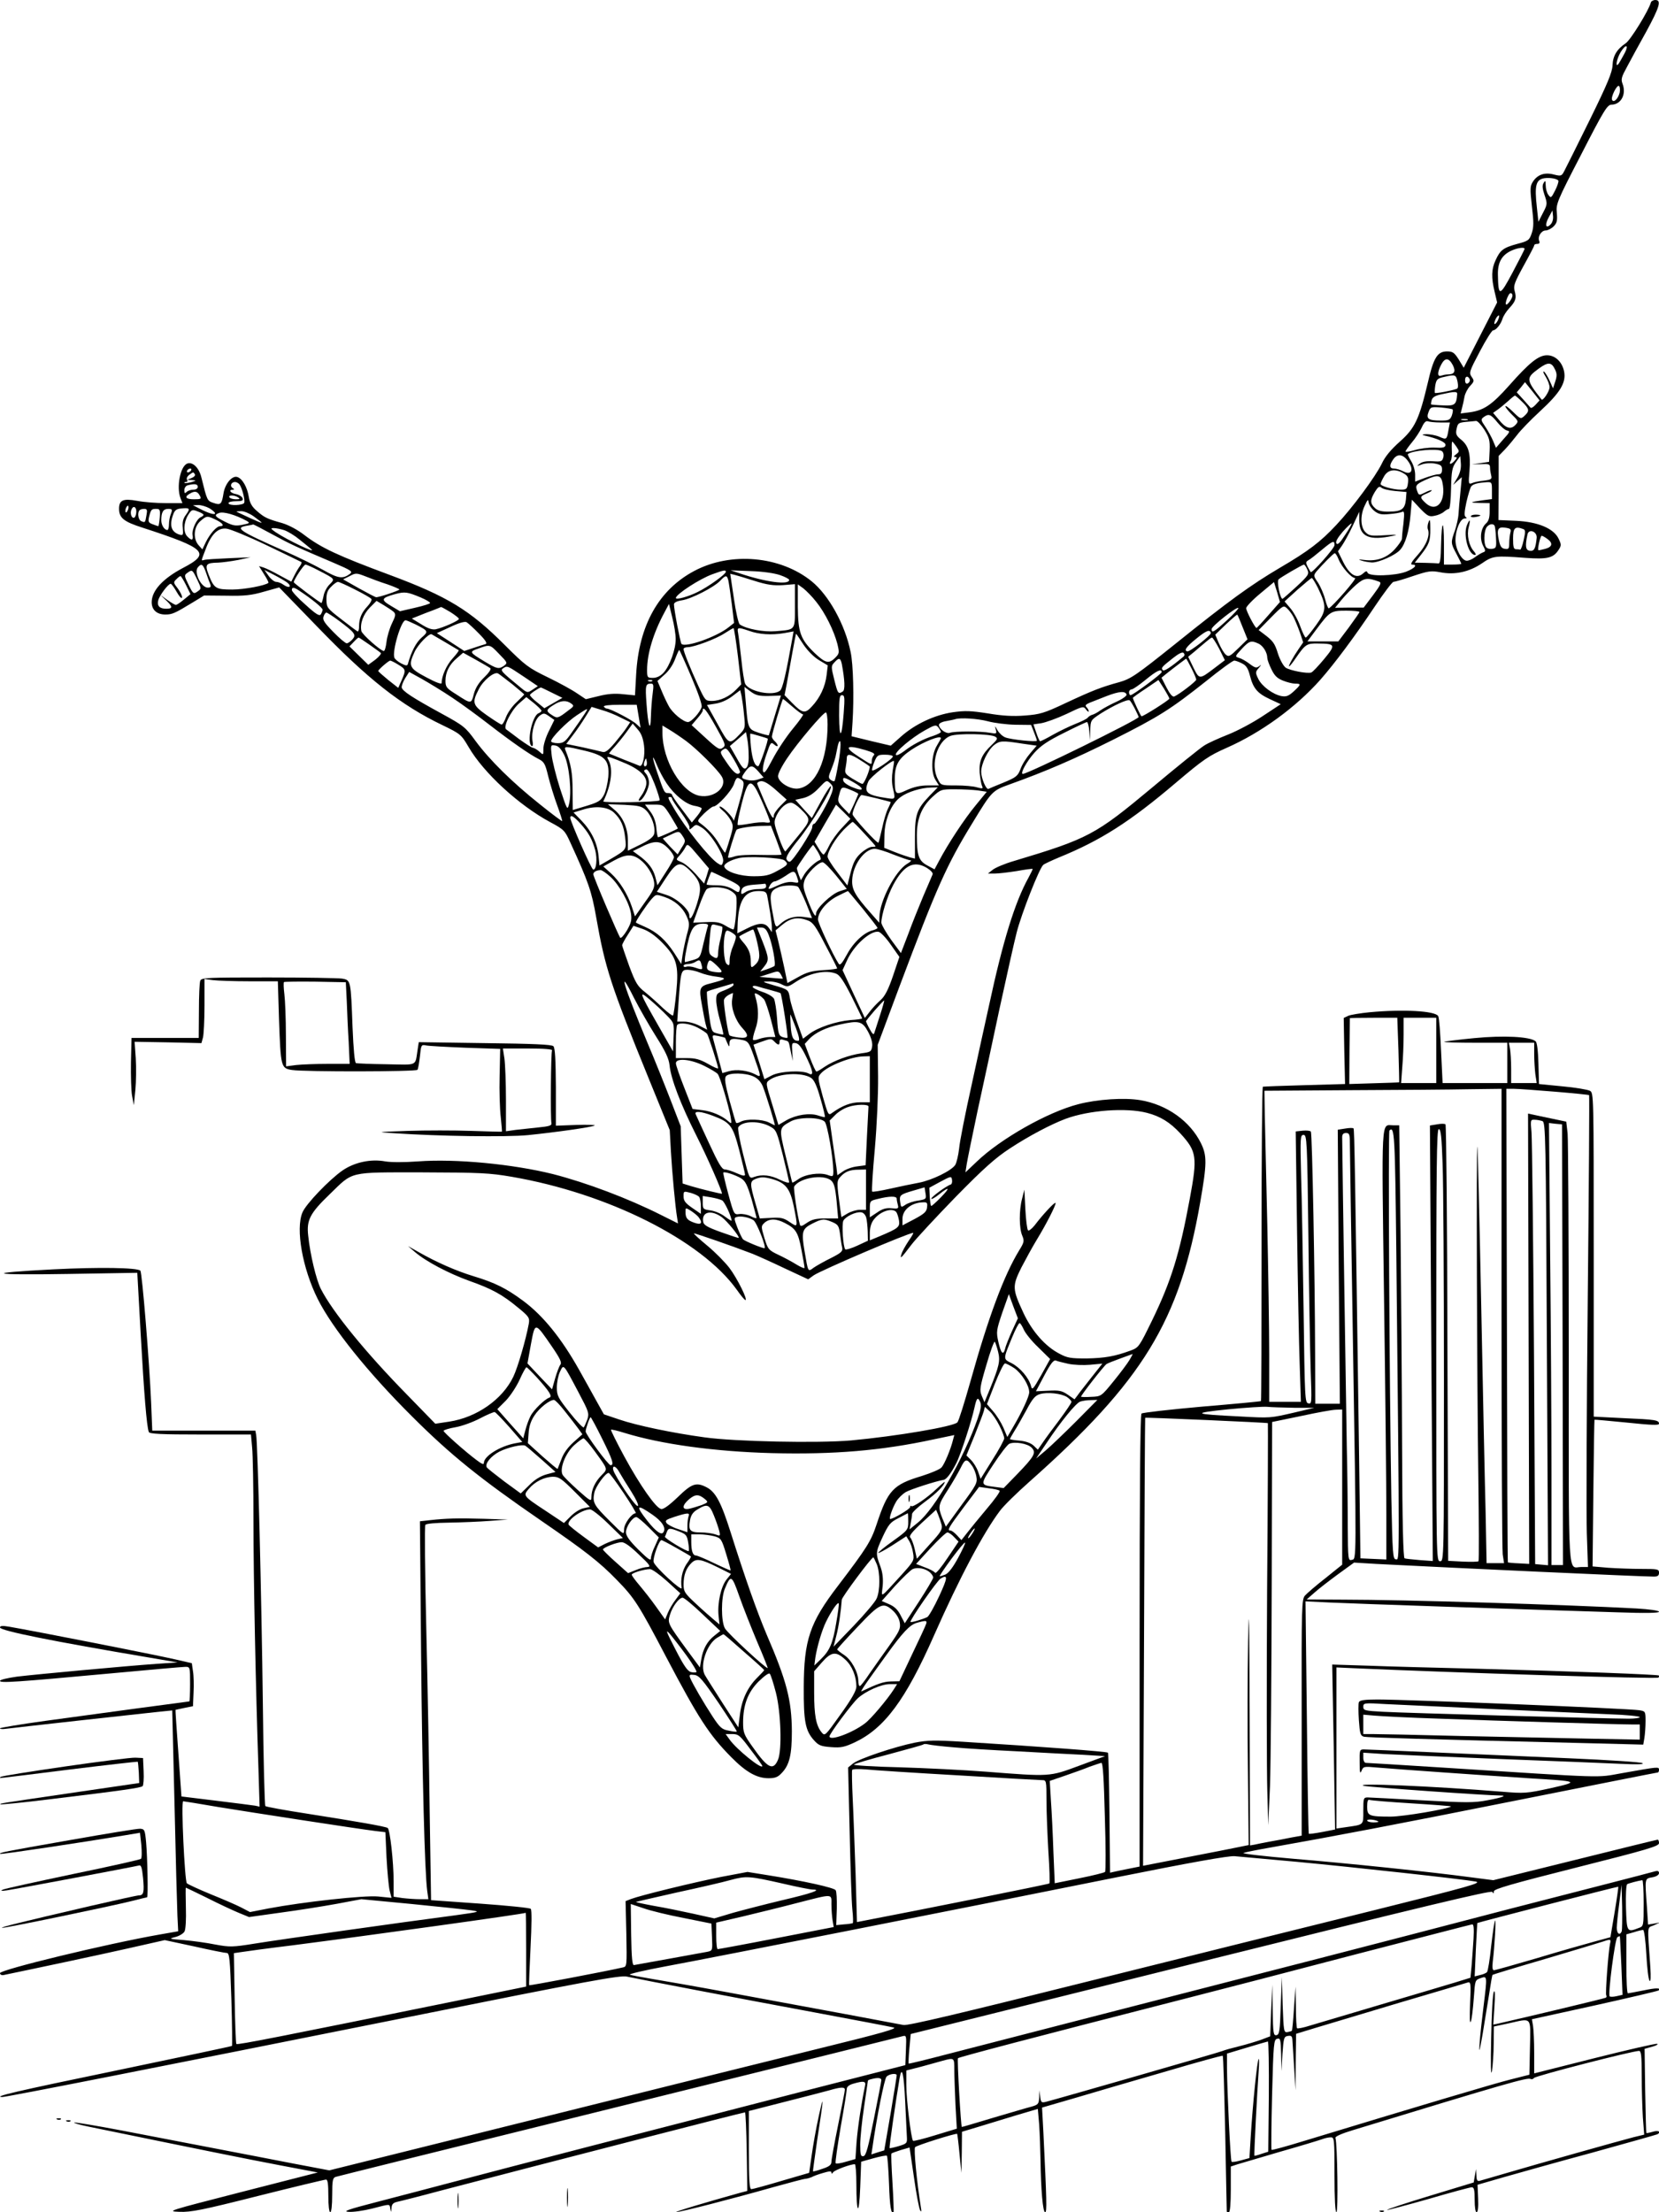<?xml version="1.0" standalone="no"?>
<!DOCTYPE svg PUBLIC "-//W3C//DTD SVG 20010904//EN"
 "http://www.w3.org/TR/2001/REC-SVG-20010904/DTD/svg10.dtd">
<svg version="1.0" xmlns="http://www.w3.org/2000/svg"
 width="864pt" height="1152pt" viewBox="0 0 864 1152"
 preserveAspectRatio="xMidYMid meet">

<g transform="translate(0,1152) scale(0.1,-0.1)"
fill="#000000" stroke="none">
<path d="M8598 11508 c-11 -42 -106 -196 -131 -213 -46 -31 -67 -65 -69 -115
-1 -35 -26 -96 -119 -285 -65 -132 -125 -252 -133 -267 -13 -25 -17 -26 -53
-17 -48 13 -85 0 -109 -36 -16 -24 -16 -37 -6 -129 10 -83 10 -109 -1 -141
-12 -36 -18 -40 -75 -55 -73 -20 -89 -32 -113 -85 -22 -47 -23 -90 -5 -165
l13 -55 -87 -170 -87 -170 -26 43 c-23 36 -31 42 -61 42 -50 0 -70 -32 -100
-163 -45 -190 -67 -237 -146 -307 -47 -42 -77 -78 -94 -115 -32 -66 -152 -229
-237 -319 -81 -87 -145 -136 -294 -223 -152 -90 -263 -170 -544 -396 -206
-165 -232 -182 -291 -199 -95 -26 -141 -44 -280 -109 -112 -53 -134 -59 -211
-65 -63 -5 -117 -2 -194 11 -89 14 -119 15 -183 6 -94 -14 -196 -61 -270 -127
l-53 -47 -102 24 -102 25 5 74 c8 125 4 301 -10 365 -29 143 -114 296 -203
368 -163 132 -421 155 -611 54 -185 -98 -289 -283 -303 -540 l-6 -108 -62 6
c-43 5 -81 2 -128 -10 l-66 -16 -45 30 c-24 17 -93 55 -153 84 -101 49 -117
61 -225 169 -181 181 -297 252 -598 364 -272 101 -357 141 -445 208 -36 28
-82 52 -115 62 -79 22 -93 29 -132 63 -26 22 -37 42 -42 72 -8 52 -34 97 -60
105 -27 9 -64 -35 -72 -85 -9 -57 -15 -63 -52 -50 -33 11 -33 11 -63 132 -12
51 -46 84 -74 73 -36 -14 -57 -122 -35 -180 l10 -26 -87 0 c-47 0 -114 5 -149
12 -72 13 -94 4 -94 -41 0 -48 25 -68 123 -99 332 -108 357 -133 209 -210
-104 -55 -162 -118 -162 -178 0 -40 27 -64 71 -64 36 0 49 6 143 63 l59 36
116 -1 c94 -2 131 2 196 21 l79 22 194 -200 c266 -276 439 -413 656 -517 95
-46 98 -49 137 -115 78 -134 261 -302 424 -390 73 -39 77 -44 106 -108 93
-203 110 -251 134 -388 46 -262 76 -355 273 -838 l110 -270 6 -110 c7 -119 23
-290 32 -343 l5 -33 -88 44 c-173 87 -388 168 -563 213 -209 52 -507 81 -704
66 -71 -5 -139 -5 -169 0 -75 14 -160 -4 -223 -47 -69 -48 -191 -175 -209
-219 -36 -86 0 -291 80 -451 76 -151 258 -379 490 -610 201 -201 355 -325 675
-545 224 -154 302 -214 392 -307 92 -94 114 -128 257 -401 168 -319 224 -406
340 -523 77 -78 133 -109 194 -109 34 0 49 6 69 28 40 42 52 95 52 217 -1 161
-27 262 -132 505 -51 121 -110 288 -187 531 -49 155 -78 210 -125 234 -54 28
-77 20 -150 -51 -44 -42 -75 -65 -87 -62 -27 5 -110 123 -192 274 -40 74 -71
137 -69 139 2 2 33 -5 68 -16 194 -60 471 -98 770 -106 324 -8 571 13 840 71
l110 23 -7 -26 c-11 -46 -44 -126 -60 -143 -9 -10 -55 -29 -102 -44 -150 -45
-177 -74 -236 -253 -29 -87 -50 -121 -200 -318 -148 -193 -178 -283 -179 -528
-1 -178 8 -227 53 -277 24 -27 36 -32 89 -36 52 -4 70 0 124 25 154 73 264
220 413 558 131 297 257 534 343 648 20 27 89 94 152 150 593 526 783 836 891
1458 35 200 35 241 4 305 -57 116 -178 202 -316 225 -83 14 -223 5 -323 -21
-160 -41 -405 -180 -529 -299 l-59 -56 7 45 c4 25 29 146 55 270 27 124 79
364 115 535 37 170 77 350 90 400 24 95 117 332 138 351 7 6 44 23 82 39 216
88 368 184 609 389 143 121 170 140 265 182 179 79 359 210 487 354 74 84 178
223 284 382 47 70 90 127 97 128 6 0 52 13 101 30 81 27 95 29 143 20 76 -15
151 2 216 46 58 40 69 41 228 29 112 -8 144 -1 171 40 16 24 16 29 1 60 -25
53 -108 88 -222 93 l-91 4 1 167 0 167 33 34 c18 19 46 53 63 75 16 22 70 78
120 124 104 96 136 148 125 206 -10 50 -46 85 -89 85 -44 0 -91 -37 -198 -158
-89 -100 -131 -129 -205 -139 l-47 -6 7 28 c4 15 10 41 13 59 3 17 16 42 29
56 22 24 23 27 8 48 -14 21 -12 28 43 132 32 61 63 110 69 110 15 0 40 31 49
60 4 14 20 39 35 55 34 37 39 52 28 91 -7 26 0 44 47 130 30 54 55 102 55 106
0 5 7 8 16 8 11 0 14 5 10 16 -9 22 11 54 34 54 11 0 30 10 41 21 18 18 20 30
17 70 -5 47 0 60 128 307 118 230 135 257 157 257 50 1 78 55 57 109 -9 24 -5
36 24 89 18 34 63 117 100 183 69 127 80 164 47 164 -11 0 -21 -6 -23 -12z
m-137 -265 c-11 -21 -25 -45 -30 -53 -21 -29 -12 23 9 58 27 45 45 40 21 -5z
m-26 -206 c-8 -31 -30 -53 -39 -38 -9 14 26 83 36 73 5 -5 6 -21 3 -35z m-319
-458 c2 -5 -5 -27 -17 -51 -20 -39 -22 -41 -35 -23 -8 10 -14 33 -14 49 -1 27
-2 28 -11 13 -8 -13 -6 -30 5 -63 15 -44 15 -48 -8 -92 l-24 -47 -8 75 c-13
115 -5 145 39 152 29 4 66 -2 73 -13z m-40 -227 c-25 -26 -32 -4 -11 35 l20
37 3 -28 c2 -17 -3 -35 -12 -44z m-136 -128 c0 -3 -28 -58 -62 -122 -68 -128
-75 -129 -77 -11 -1 64 21 102 73 125 32 14 66 18 66 8z m-74 -269 c-23 -34
-32 -25 -16 15 9 21 16 28 23 21 7 -7 4 -19 -7 -36z m-66 -105 c-6 -12 -14
-19 -17 -17 -2 3 1 15 7 27 6 12 14 19 17 17 2 -3 -1 -15 -7 -27z m-234 -231
c17 -34 9 -49 -28 -49 -9 0 -23 -3 -32 -6 -21 -8 -21 17 -1 56 20 39 40 38 61
-1z m532 -22 c11 -22 11 -35 2 -63 l-12 -36 -18 40 c-10 22 -23 43 -29 47 -7
3 -3 -8 9 -27 11 -18 20 -43 20 -54 0 -22 -35 -74 -42 -64 -81 103 -82 111
-15 160 49 36 67 35 85 -3z m-507 -66 c4 -21 3 -34 -5 -36 -27 -10 -109 -25
-113 -21 -2 2 -1 20 2 40 6 31 11 36 49 44 55 13 59 11 67 -27z m64 9 c0 -7
-6 -15 -12 -17 -8 -3 -13 4 -13 17 0 13 5 20 13 18 6 -3 12 -11 12 -18z m342
-128 c-11 -12 -23 -19 -26 -15 -4 5 -21 24 -39 44 l-33 36 22 26 21 27 38 -47
38 -48 -21 -23z m-408 56 c-4 -56 -12 -62 -74 -59 -33 1 -61 4 -62 5 -1 1 0
11 3 22 4 15 18 24 52 31 67 15 82 15 81 1z m338 -40 c38 -37 40 -48 13 -73
-20 -18 -21 -18 -60 20 -22 22 -40 35 -40 29 0 -6 16 -25 35 -44 33 -32 34
-35 18 -52 -24 -27 -51 -19 -86 25 l-31 37 24 17 c14 10 38 30 55 45 16 15 32
28 35 28 2 0 19 -14 37 -32z m-362 -40 c3 -3 1 -17 -4 -32 -9 -23 -16 -26 -58
-26 -64 0 -77 9 -63 45 10 26 13 27 65 23 30 -3 57 -7 60 -10z m233 -67 c18
-22 40 -41 51 -43 17 -3 14 -9 -20 -46 l-38 -44 -15 36 c-8 19 -26 52 -40 73
-24 35 -25 39 -9 51 26 19 37 15 71 -27z m-155 12 c-7 -2 -21 -2 -30 0 -10 3
-4 5 12 5 17 0 24 -2 18 -5z m-142 -13 l50 0 -7 -37 c-9 -53 -10 -54 -49 -37
-19 8 -49 13 -67 13 -20 -1 -25 -3 -13 -6 71 -16 116 -36 113 -51 -2 -13 -14
-15 -58 -13 -30 1 -76 -5 -102 -13 -27 -8 -48 -11 -48 -7 0 4 15 25 33 47 18
21 41 56 51 77 12 27 22 37 33 33 8 -3 37 -6 64 -6z m229 -37 c26 -42 30 -56
28 -108 l-3 -60 -45 -7 -45 -6 48 1 c41 2 47 0 47 -18 0 -11 3 -29 6 -41 5
-19 0 -22 -38 -27 -24 -2 -52 -8 -62 -13 -18 -7 -19 -3 -13 64 7 88 -4 130
-43 162 -26 21 -30 30 -24 57 6 29 10 32 48 36 22 2 47 4 53 5 7 1 26 -19 43
-45z m-145 -89 c16 -24 16 -26 -2 -40 -13 -10 -14 -13 -4 -14 11 0 10 -5 -4
-20 -19 -21 -32 -20 -19 1 4 7 7 32 5 56 -1 24 0 43 2 43 3 0 12 -12 22 -26z
m-76 -23 c8 -6 11 -18 8 -32 -6 -22 -11 -24 -54 -21 -32 2 -55 -2 -68 -12 -19
-14 -18 -15 11 -4 17 6 46 8 67 4 31 -6 37 -11 37 -31 0 -18 -5 -25 -20 -25
-11 0 -42 -9 -70 -19 l-50 -19 0 36 c0 21 -9 52 -21 71 -11 18 -19 35 -17 36
20 19 153 31 177 16z m-180 -47 c37 -47 25 -82 -20 -59 -15 8 -37 15 -49 15
-24 0 -26 17 -4 48 20 29 48 28 73 -4z m261 -92 l-22 -37 22 20 23 20 -7 -75
c-4 -41 -9 -93 -10 -115 -1 -22 -10 -62 -19 -88 -22 -62 -22 -65 8 -121 14
-26 25 -49 25 -52 0 -2 -20 -4 -45 -4 l-45 0 0 107 c0 132 -12 129 -15 -4 -1
-68 -5 -98 -13 -97 -7 1 -37 2 -68 3 l-56 1 30 38 c45 57 52 76 51 139 0 45
-2 53 -9 35 -5 -12 -7 -29 -4 -37 13 -32 -8 -85 -52 -134 -31 -34 -41 -51 -30
-51 31 0 15 -19 -31 -37 -58 -22 -194 -26 -201 -5 -3 10 -9 9 -23 -4 -33 -30
-69 -9 -103 58 l-28 57 21 30 c12 17 37 63 56 103 l34 73 0 -47 c1 -83 52
-105 176 -78 29 6 18 7 -41 3 -74 -5 -84 -3 -103 16 -26 26 -28 88 -3 139 15
32 17 34 20 15 2 -13 15 -32 30 -44 22 -17 37 -20 77 -16 28 2 57 7 66 11 13
6 14 -2 8 -61 -5 -37 -8 -74 -8 -80 -1 -7 -17 -31 -37 -53 -41 -45 -94 -64
-158 -56 -31 4 -35 3 -16 -3 14 -5 39 -9 55 -10 35 -1 123 38 147 66 27 30 47
97 54 183 l7 78 43 -46 c39 -40 47 -44 75 -38 18 3 40 13 49 21 9 8 21 15 26
15 5 0 10 48 11 106 2 91 6 110 25 137 l23 32 3 -38 c2 -26 -4 -50 -18 -75z
m-6595 38 c-3 -5 -11 -10 -16 -10 -6 0 -7 5 -4 10 3 6 11 10 16 10 6 0 7 -4 4
-10z m6308 -11 c30 -16 34 -25 29 -59 -4 -26 -8 -30 -36 -30 -40 0 -106 18
-106 30 0 4 8 22 18 39 19 34 54 41 95 20z m-6288 -9 c3 -6 -4 -14 -17 -19
l-23 -10 25 -1 c24 -2 24 -2 -4 -11 -17 -4 -32 -6 -35 -4 -2 3 1 5 8 5 7 0 9
5 5 12 -4 6 1 17 11 25 22 16 22 16 30 3z m6500 -59 c12 -91 -38 -140 -91 -90
-31 29 -30 34 6 49 17 7 29 15 26 17 -2 2 -18 -3 -35 -12 -30 -15 -32 -15 -40
7 -11 30 -7 36 43 59 69 31 83 27 91 -30z m-6268 7 c14 -19 30 -81 25 -96 -4
-14 -82 -17 -82 -2 0 6 18 10 40 10 31 0 38 3 33 16 -3 8 -18 18 -34 21 -29 5
-41 23 -16 23 9 0 8 3 -2 9 -15 10 -7 31 13 31 8 0 18 -6 23 -12z m6523 -32
l0 -45 -47 -6 c-70 -10 -74 -13 -16 -14 l51 -1 0 -44 c0 -31 -5 -50 -19 -62
-27 -24 -34 -77 -16 -114 15 -29 15 -32 -1 -37 -9 -4 -28 -15 -41 -25 -13 -10
-32 -18 -42 -18 -26 0 -59 60 -59 107 0 53 25 113 48 113 11 0 13 3 5 8 -8 5
-7 25 4 77 9 39 20 75 25 82 10 13 36 19 81 22 26 1 27 -1 27 -43z m-6740 19
c0 -9 -9 -15 -23 -15 -13 0 -28 -5 -35 -12 -9 -9 -12 -7 -12 9 0 12 8 24 18
26 35 9 52 7 52 -8z m6237 -22 l58 -5 -3 -39 c-5 -50 -23 -63 -87 -63 -38 -1
-59 4 -74 18 -26 24 -26 42 -1 84 17 27 23 32 35 22 8 -7 40 -14 72 -17z
m-6227 -23 c10 -18 8 -20 -30 -20 -42 0 -52 12 -22 29 26 16 40 13 52 -9z
m200 -10 c12 -8 9 -10 -12 -10 -15 0 -30 5 -33 10 -8 13 25 13 45 0z m-574
-66 c-4 -9 -9 -15 -11 -12 -3 3 -3 13 1 22 4 9 9 15 11 12 3 -3 3 -13 -1 -22z
m425 9 c16 -10 29 -21 29 -26 0 -10 -34 0 -80 24 l-35 18 28 1 c16 0 42 -8 58
-17z m-381 -17 c0 -14 -5 -28 -10 -31 -13 -8 -24 20 -16 40 9 24 26 17 26 -9z
m259 -16 c-16 -21 -20 -39 -17 -69 3 -37 2 -40 -17 -35 -42 13 -54 46 -34 102
8 24 17 32 42 34 46 5 49 0 26 -32z m-206 -2 c-7 -41 -7 -40 -27 -32 -16 6
-22 44 -9 57 3 4 14 7 24 7 15 0 17 -6 12 -32z m69 -13 c-2 -25 -6 -45 -7 -45
-2 0 -15 4 -30 10 -22 8 -24 14 -19 37 10 40 13 43 37 43 20 0 22 -4 19 -45z
m58 19 c-6 -14 -10 -39 -10 -55 0 -16 -4 -29 -8 -29 -16 0 -32 25 -32 51 0 42
10 59 36 59 21 0 23 -3 14 -26z m170 -5 c0 -4 -7 -9 -14 -12 -22 -9 -48 -66
-43 -93 5 -28 -5 -31 -27 -8 -22 21 -20 72 3 111 19 30 22 31 50 20 17 -6 31
-14 31 -18z m224 -31 c19 -11 18 -13 -22 -21 -35 -7 -50 -4 -88 15 -56 28 -62
36 -32 47 22 8 85 -10 142 -41z m36 24 c59 -43 58 -44 -15 -11 -38 18 -71 33
-73 34 -2 2 10 3 25 3 15 0 43 -12 63 -26z m-195 -19 c35 -17 46 -33 22 -33
-19 0 -53 -39 -75 -83 l-18 -38 -19 21 c-31 34 -26 96 8 126 33 29 36 29 82 7z
m5880 -79 c-26 -41 -39 -53 -45 -44 -6 9 6 29 33 61 23 26 44 45 46 43 2 -2
-13 -29 -34 -60z m-5586 3 c95 -52 122 -64 319 -148 91 -39 100 -45 85 -57
-38 -28 -61 -25 -140 20 -43 24 -132 68 -198 97 -246 109 -265 123 -195 134
14 2 27 5 29 6 2 0 47 -23 100 -52z m6365 45 c2 -4 6 -32 7 -62 3 -51 1 -55
-20 -58 -13 -2 -28 2 -32 10 -12 18 -11 75 1 99 11 19 35 26 44 11z m82 -36
c-3 -11 -6 -36 -6 -54 0 -29 -3 -33 -22 -30 -18 2 -25 12 -32 45 -12 57 -5 71
34 65 27 -4 31 -8 26 -26z m-6476 -66 c96 -46 177 -85 180 -87 2 -2 -1 -12 -8
-21 -7 -9 -20 -31 -29 -49 l-16 -32 -61 33 c-34 19 -71 37 -84 41 l-23 7 26
-42 c15 -23 25 -43 23 -45 -15 -14 -126 -35 -188 -35 -87 0 -95 5 -124 79 -20
52 -13 60 49 61 22 1 69 7 105 14 l65 14 -115 -5 c-63 -3 -121 -6 -127 -9 -16
-4 -17 -9 8 56 29 78 64 113 109 107 19 -2 114 -41 210 -87z m91 79 c19 -7 54
-28 78 -48 25 -20 52 -42 60 -49 39 -31 -122 45 -184 87 -26 18 -27 21 -9 21
12 0 36 -5 55 -11z m6452 6 c12 -5 12 -14 2 -58 -6 -29 -15 -51 -18 -49 -4 1
-14 2 -22 2 -12 0 -15 13 -15 55 0 57 10 66 53 50z m70 -46 c-6 -57 -13 -70
-36 -67 -22 3 -25 24 -12 85 7 32 51 15 48 -18z m55 -5 c31 -22 27 -42 -10
-52 -18 -5 -34 -8 -36 -7 -6 5 10 75 17 75 4 0 17 -7 29 -16z m-1108 -33 c0
-16 -117 -148 -124 -140 -2 2 -9 15 -16 28 -10 20 -10 25 3 33 9 4 39 28 69
53 60 50 68 53 68 26z m21 -73 c17 -42 67 -98 86 -98 13 0 -117 -149 -137
-158 -3 -1 -12 20 -19 48 -7 27 -24 66 -37 86 -24 35 -24 37 -8 58 28 33 88
94 95 95 4 1 13 -13 20 -31z m-5898 -70 c8 -24 18 -51 22 -60 5 -14 2 -18 -13
-18 -34 0 -73 79 -52 105 19 23 27 18 43 -27z m585 12 c89 -46 87 -44 59 -73
-14 -13 -29 -41 -32 -61 -4 -20 -9 -36 -11 -36 -7 0 -144 103 -144 108 0 13
52 92 61 92 5 0 35 -13 67 -30z m5150 5 c11 -24 8 -30 -54 -88 -37 -34 -70
-63 -74 -65 -12 -5 -32 90 -21 101 11 11 123 76 132 77 3 0 11 -11 17 -25z
m-5781 -53 c21 -44 22 -48 6 -59 -25 -19 -27 -17 -52 34 -22 45 -22 48 -5 60
25 18 26 17 51 -35z m468 -15 c27 -21 12 -33 -17 -13 -12 9 -30 16 -40 16 -9
0 -27 14 -39 31 l-22 31 49 -25 c27 -14 58 -32 69 -40z m2285 55 c0 -12 -90
-77 -145 -104 -49 -25 -115 -43 -115 -32 0 19 124 100 191 124 61 22 69 23 69
12z m283 -17 c26 -9 47 -20 47 -25 0 -28 -125 -11 -260 35 l-45 15 105 -4 c64
-2 124 -11 153 -21z m-2045 -48 c34 -12 62 -24 62 -27 0 -5 -107 -41 -121 -40
-4 0 -44 21 -89 46 l-83 47 34 17 c32 17 35 17 84 -2 27 -11 78 -30 113 -41z
m1912 18 c66 -21 99 -25 148 -22 l62 5 0 -113 c0 -130 5 -123 -101 -132 -61
-5 -150 11 -186 35 -7 4 -21 65 -31 136 l-19 128 21 -5 c12 -3 59 -17 106 -32z
m-2961 -22 l23 -47 -34 -28 c-18 -15 -37 -28 -42 -28 -5 0 -25 12 -45 26 l-36
26 32 -30 c33 -32 33 -42 -1 -42 -35 0 -49 15 -42 43 6 26 52 87 65 87 4 0 18
-19 31 -42 13 -23 25 -37 28 -30 2 7 -8 28 -21 46 -24 31 -25 34 -9 49 9 10
19 17 22 17 3 0 16 -21 29 -47z m2824 25 c3 -13 11 -68 18 -122 l12 -100 -29
-23 c-63 -50 -225 -107 -245 -86 -6 8 -39 178 -39 206 0 9 15 17 42 21 50 8
167 68 199 102 28 30 35 30 42 2z m3071 -40 c46 -96 45 -117 -9 -192 -26 -36
-50 -66 -55 -66 -4 0 -17 27 -29 60 -12 34 -36 76 -52 94 l-29 34 67 61 c38
33 71 61 75 61 3 0 18 -24 32 -52z m318 33 c14 -5 9 -16 -31 -70 l-49 -65 -74
0 -75 -1 35 43 c20 24 54 59 76 78 41 35 58 37 118 15z m-5333 -41 c44 -22 82
-44 85 -49 4 -5 -5 -22 -20 -38 -31 -33 -44 -64 -44 -104 0 -17 -3 -29 -8 -27
-4 2 -42 30 -84 63 -75 58 -77 61 -78 103 0 33 6 49 25 67 13 14 29 25 35 25
6 0 46 -18 89 -40z m4758 -132 c-33 -38 -61 -68 -63 -68 -8 0 -54 88 -54 103
0 8 33 43 73 76 l72 60 16 -52 15 -52 -59 -67z m-2356 68 c46 -57 92 -150 110
-219 11 -47 11 -50 -13 -74 -32 -31 -50 -26 -106 27 -73 71 -86 107 -87 241
l0 116 29 -21 c15 -12 46 -43 67 -70z m-2691 57 c65 -43 120 -88 120 -98 0 -5
-4 -16 -9 -24 -7 -11 -25 0 -80 50 -39 34 -71 69 -71 76 0 17 11 16 40 -4z
m633 -35 c26 -11 47 -24 47 -28 0 -4 -35 -15 -79 -25 l-78 -18 -47 28 c-54 32
-51 41 21 61 52 14 64 12 136 -18z m-143 -74 c12 -12 11 -20 -9 -61 -12 -25
-25 -68 -28 -95 -3 -26 -9 -48 -14 -48 -16 0 -114 87 -117 104 -8 39 10 87 44
122 l35 35 37 -22 c20 -12 44 -28 52 -35z m1469 -141 c1 -52 -31 -142 -64
-177 -16 -17 -35 -26 -55 -26 -28 0 -30 2 -30 41 0 84 32 191 90 299 l24 45
17 -70 c10 -38 18 -89 18 -112z m3218 113 c8 -16 23 -52 33 -80 l17 -51 -24
-35 c-29 -42 -55 -90 -49 -90 3 0 19 20 35 44 49 71 57 76 114 75 93 -1 95 -6
33 -81 -30 -36 -60 -68 -67 -70 -21 -7 -109 10 -133 25 -12 9 -29 39 -40 72
-17 55 -25 67 -76 105 l-25 19 64 65 c62 63 66 65 84 48 10 -9 26 -30 34 -46z
m-4392 27 c25 -16 45 -31 45 -36 0 -9 -83 -46 -121 -54 -18 -3 -41 4 -75 26
l-49 30 35 14 c19 8 53 21 75 29 22 9 41 16 42 17 1 1 23 -11 48 -26z m4045
-43 c-68 -62 -80 -69 -80 -46 0 15 131 118 139 110 3 -3 -24 -32 -59 -64z
m690 43 c0 -3 -25 -39 -55 -80 l-55 -73 -81 0 -80 0 47 63 c70 94 76 97 155
97 38 0 69 -3 69 -7z m-5314 -46 c83 -62 91 -73 69 -97 -10 -11 -23 -20 -29
-20 -7 0 -38 26 -70 59 -46 47 -57 63 -51 80 3 11 10 21 15 21 4 0 34 -19 66
-43z m4706 -34 l25 -62 -48 -47 c-43 -42 -50 -46 -65 -33 -9 7 -25 34 -36 59
l-19 45 56 54 c31 29 57 52 59 50 2 -2 15 -32 28 -66z m-4309 16 c69 -35 70
-37 32 -70 -28 -25 -52 -70 -71 -137 -3 -10 -10 -9 -34 3 -17 9 -33 22 -36 30
-13 32 35 195 58 195 5 0 28 -10 51 -21z m331 -48 c35 -35 45 -52 35 -55 -8
-2 -36 -11 -63 -20 l-48 -16 -72 47 -71 46 70 32 c44 21 75 30 85 25 8 -5 37
-31 64 -59z m1349 -118 l17 -147 -26 -27 c-35 -36 -83 -59 -127 -59 -33 0 -35
2 -71 80 -43 94 -76 177 -76 190 0 6 10 10 23 10 34 1 147 43 192 73 22 14 42
26 45 26 3 1 13 -65 23 -146z m58 132 c52 -19 117 -23 183 -12 l49 9 -7 -39
c-33 -185 -50 -259 -64 -270 -37 -29 -160 -5 -181 36 -5 9 -14 66 -20 126 -7
61 -14 122 -17 138 -6 31 -2 32 57 12z m2405 -11 c3 -11 -109 -99 -122 -96
-20 4 -6 24 46 66 53 43 71 50 76 30z m-3986 -49 c36 -21 67 -40 69 -41 2 -2
-12 -21 -32 -43 -32 -35 -57 -92 -57 -128 0 -8 -32 4 -80 30 -89 47 -95 59
-61 132 18 39 76 99 89 92 4 -2 36 -21 72 -42z m1864 -11 c23 -34 55 -66 82
-82 l45 -27 -6 -50 c-7 -60 -34 -118 -76 -163 -36 -40 -50 -37 -104 18 l-39
40 11 57 c6 32 19 104 29 161 10 56 19 102 20 102 1 0 18 -25 38 -56z m-2260
-1 c28 -20 55 -39 59 -43 4 -4 -8 -19 -28 -35 l-37 -27 -49 48 -49 48 22 23
c12 13 23 23 26 23 2 0 27 -17 56 -37z m4426 -22 l29 -59 -54 -41 c-79 -60
-79 -60 -110 3 l-27 56 33 27 c18 16 45 38 59 50 14 12 28 23 32 23 4 0 21
-27 38 -59z m203 28 c25 -11 47 -47 47 -75 0 -8 9 -34 21 -58 16 -34 30 -48
60 -60 22 -9 51 -16 64 -16 32 0 32 -4 -7 -40 -26 -24 -39 -29 -63 -25 -45 8
-104 52 -122 90 -16 33 -15 36 3 57 14 17 15 19 2 9 -15 -11 -22 -9 -50 12
-18 14 -43 28 -55 31 -22 7 -22 8 14 47 39 42 49 45 86 28z m-3953 -55 c43
-44 44 -46 26 -60 -28 -20 -37 -18 -102 21 -81 49 -82 51 -32 68 60 22 59 22
108 -29z m1001 -120 c35 -82 57 -145 53 -156 -9 -29 -54 -78 -71 -78 -24 0
-81 47 -100 83 -10 18 -27 54 -38 81 l-21 50 38 34 c23 20 45 54 55 83 10 26
19 46 21 44 2 -2 31 -65 63 -141z m2564 108 c-69 -58 -105 -81 -110 -71 -8 12
-6 15 55 63 29 23 48 32 54 26 6 -6 6 -13 1 -18z m-3611 -62 c5 -5 -10 -26
-32 -47 -28 -27 -45 -54 -54 -86 -14 -54 -13 -54 -93 -2 -50 31 -55 38 -55 70
0 45 20 85 61 119 l31 27 67 -37 c36 -20 70 -40 75 -44z m1830 23 c16 -86 18
-136 5 -144 -24 -15 -26 -11 -44 61 -17 68 -17 72 0 90 24 27 32 25 39 -7z
m1821 -23 c14 -27 25 -54 25 -59 0 -9 -90 -78 -115 -88 -9 -3 -23 14 -40 47
l-26 51 27 22 c44 35 99 76 101 77 2 0 14 -22 28 -50z m-4131 19 c40 -24 41
-28 17 -83 l-17 -38 -52 41 c-28 23 -52 44 -52 47 0 7 53 53 62 54 4 0 23 -9
42 -21z m4395 6 c21 -10 31 -26 40 -61 17 -68 39 -94 103 -124 l58 -27 -94
-62 c-51 -34 -132 -77 -180 -96 -48 -19 -104 -44 -124 -57 -20 -12 -144 -112
-274 -221 -294 -245 -329 -264 -719 -381 -48 -14 -97 -35 -110 -46 l-24 -19
35 0 c19 0 71 6 115 13 44 8 81 13 83 11 1 -1 -9 -22 -22 -46 -70 -126 -133
-329 -205 -664 -17 -77 -58 -262 -90 -411 -33 -148 -63 -299 -66 -335 -4 -35
-13 -73 -20 -85 -19 -30 -121 -80 -190 -93 -33 -6 -100 -20 -149 -31 -49 -11
-92 -18 -94 -15 -3 3 3 103 14 222 11 127 18 286 17 380 l-2 162 113 303 c195
519 246 634 382 855 99 163 102 166 191 198 190 68 342 134 538 232 243 122
302 160 485 305 74 60 140 108 148 108 7 0 26 -7 41 -15z m-3745 -66 l77 -52
-27 -18 c-27 -18 -28 -18 -63 11 -100 82 -107 89 -91 100 22 14 20 15 104 -41z
m3326 21 c0 -9 -148 -119 -162 -120 -5 0 -8 7 -8 15 0 8 6 15 13 15 7 0 39 22
72 49 58 48 85 61 85 41z m-3695 -133 c50 -33 137 -97 195 -142 114 -88 207
-153 256 -178 28 -14 34 -26 49 -89 10 -40 31 -109 47 -152 16 -43 27 -80 26
-82 -2 -1 -55 38 -118 89 -142 113 -260 229 -333 328 -53 73 -62 80 -179 144
-150 82 -202 116 -206 135 -1 8 7 30 18 48 l21 33 67 -37 c37 -21 108 -64 157
-97z m313 70 c34 -28 62 -52 62 -53 0 -2 -18 -20 -40 -41 -23 -21 -47 -56 -55
-78 -8 -22 -18 -39 -23 -38 -6 1 -40 23 -76 48 -75 53 -79 65 -43 135 23 47
81 94 101 83 6 -3 39 -29 74 -56z m729 17 c-3 -3 -12 -4 -19 -1 -8 3 -5 6 6 6
11 1 17 -2 13 -5z m2693 -92 c0 -7 -134 -92 -145 -92 -4 0 -45 88 -45 96 0 2
30 24 67 48 l66 45 29 -45 c15 -25 28 -48 28 -52z m-2691 26 c-4 -29 -8 -82
-9 -118 -2 -89 -15 -51 -23 66 -7 95 -5 104 23 104 14 0 15 -7 9 -52z m-525 5
l55 -27 -47 -27 -47 -27 -37 30 c-21 16 -38 34 -38 39 0 6 44 36 57 39 2 0 27
-12 57 -27z m1130 -17 l63 2 -31 -102 c-17 -55 -31 -103 -32 -105 -2 -1 -25 4
-52 13 -56 19 -57 20 -68 158 l-7 81 32 -24 c27 -20 44 -24 95 -23z m-129 -99
c7 -66 6 -70 -21 -99 -56 -58 -57 -58 -117 52 l-55 99 45 7 c27 4 61 19 86 38
l42 32 7 -30 c3 -17 10 -62 13 -99z m1992 106 c2 -6 -21 -23 -52 -37 -31 -14
-68 -34 -84 -45 -15 -11 -34 -21 -42 -23 -8 -2 -18 -8 -24 -15 -5 -7 -35 -21
-65 -33 -30 -12 -82 -37 -116 -56 -33 -19 -63 -34 -67 -34 -3 0 -12 20 -20 44
l-15 44 41 6 c23 4 82 25 131 48 85 41 89 42 102 23 8 -10 14 -14 14 -9 0 6
-5 15 -12 22 -8 8 -4 14 18 23 16 6 56 22 89 35 63 24 96 27 102 7z m-1473
-95 c-10 -134 -23 -143 -24 -15 0 90 2 107 15 107 14 0 15 -13 9 -92z m-1574
11 c0 -4 -7 -10 -15 -13 -34 -13 -63 -154 -36 -171 6 -3 8 8 4 28 -7 45 13
113 39 131 19 14 24 13 48 -4 l27 -19 -28 -57 c-16 -31 -29 -73 -29 -92 0 -35
0 -35 -20 -17 -12 11 -27 20 -35 21 -7 1 -39 22 -71 45 -32 24 -62 47 -68 51
-17 12 24 95 65 133 l40 35 39 -31 c22 -18 40 -36 40 -40z m1307 21 c25 -22
50 -40 55 -40 5 0 -19 -34 -53 -75 -34 -41 -81 -112 -105 -158 -33 -63 -44
-78 -50 -64 -4 11 3 48 17 87 22 65 24 68 41 53 10 -9 18 -11 18 -6 0 6 -7 16
-15 23 -8 7 -15 18 -15 24 0 15 54 196 58 196 2 0 24 -18 49 -40z m1783 -10
c11 -22 20 -41 20 -44 0 -13 -577 -296 -603 -296 -16 0 20 65 59 109 34 38 71
63 156 105 61 31 115 56 119 56 4 0 10 -21 12 -47 l3 -48 2 53 c2 52 2 52 57
88 64 40 136 74 148 67 4 -2 16 -22 27 -43z m-2936 27 c17 -12 16 -15 -16 -38
-52 -40 -56 -41 -83 -23 -33 21 -32 28 8 53 37 24 66 26 91 8z m352 -67 l10
-60 -21 19 c-21 21 -137 81 -154 81 -5 0 -13 5 -16 10 -4 6 26 10 83 10 l88 0
10 -60z m-93 -7 l49 -24 -18 -27 c-9 -15 -38 -51 -62 -80 -36 -42 -50 -52 -66
-47 -12 3 -58 14 -104 24 l-83 17 34 45 c19 24 48 67 66 96 l32 52 52 -16 c29
-8 74 -26 100 -40z m-188 20 c-10 -16 -38 -56 -62 -90 -39 -57 -48 -63 -79
-63 -18 0 -34 5 -34 10 0 18 83 102 135 136 61 40 61 40 40 7z m684 -69 c50
-89 52 -96 35 -108 -16 -12 -26 -7 -90 52 l-72 66 29 34 c16 18 29 37 29 42 0
26 20 2 69 -86z m581 14 c0 -186 -61 -320 -151 -334 -40 -7 -102 29 -107 62
-2 12 18 52 47 95 54 81 188 239 202 239 5 0 9 -28 9 -62z m835 16 c33 -9 97
-17 142 -18 l83 -1 15 -38 c8 -20 15 -40 15 -44 0 -8 -133 5 -164 17 -14 5
-32 22 -41 37 -14 25 -15 25 -9 4 6 -22 4 -23 -30 -17 -47 9 -186 9 -209 0
-19 -7 -57 20 -57 42 0 7 17 16 38 19 20 4 42 8 47 10 27 9 117 3 170 -11z
m-1791 -126 c7 -51 -7 -113 -23 -106 -4 2 -40 16 -81 32 -41 17 -76 31 -78 32
-1 0 11 16 28 34 17 19 45 53 63 78 l32 44 26 -30 c19 -21 28 -46 33 -84z
m1546 70 c0 -3 -17 -12 -37 -19 -55 -17 -113 -48 -155 -81 -20 -15 -39 -24
-42 -19 -9 13 81 89 151 128 52 29 58 30 70 15 7 -9 13 -20 13 -24z m-1325
-48 c56 -42 162 -147 184 -184 32 -53 -39 -114 -116 -100 -94 18 -193 185
-193 327 l0 39 38 -23 c20 -12 60 -39 87 -59z m324 -76 c1 -32 -4 -56 -13 -63
-11 -9 -21 0 -49 51 l-36 63 42 36 42 37 7 -37 c4 -20 7 -59 7 -87z m55 104
c22 -6 43 -13 44 -14 6 -4 -42 -144 -49 -144 -18 0 -31 34 -38 99 -4 39 -5 71
-3 71 3 0 23 -5 46 -12z m1229 -4 c15 -9 12 -14 -18 -43 -52 -49 -67 -84 -63
-145 3 -28 8 -59 12 -68 7 -15 4 -16 -26 -8 -18 6 -68 10 -110 10 -77 0 -78 0
-94 33 -40 75 -3 199 66 225 39 14 206 11 233 -4z m-283 -8 c0 -3 -10 -21 -22
-41 -28 -48 -31 -139 -5 -178 l17 -27 -57 0 c-40 0 -74 -8 -110 -24 -60 -28
-63 -26 -63 61 0 70 20 104 87 149 65 43 153 77 153 60z m-534 -131 c-8 -48
-17 -89 -20 -92 -3 -3 -12 0 -20 6 -13 11 -12 18 4 56 10 24 22 61 25 82 4 21
9 45 12 53 14 36 14 -23 -1 -105z m956 103 l77 -11 -34 -40 c-19 -22 -42 -58
-50 -81 -14 -37 -23 -44 -88 -71 -40 -16 -75 -31 -79 -33 -12 -6 -38 56 -38
89 0 42 35 113 67 139 30 23 42 24 145 8z m-2383 -61 c26 -54 40 -196 24 -256
-8 -32 -10 -28 -47 85 -21 66 -40 143 -43 172 -6 52 -5 54 18 50 17 -2 31 -17
48 -51z m106 24 c108 -26 129 -50 123 -136 -3 -33 -13 -76 -22 -93 -18 -34
-28 -40 -113 -65 l-50 -15 -1 101 c0 92 -9 142 -37 210 -9 22 0 22 100 -2z
m809 -113 c-12 -18 -32 -4 -68 49 -37 53 -38 57 -21 69 17 12 22 8 56 -49 20
-34 35 -65 33 -69z m653 116 c40 -12 52 -19 44 -27 -6 -6 -11 -19 -11 -30 0
-22 1 -22 -67 22 -81 52 -68 65 34 35z m-24 -54 c26 -16 47 -31 47 -32 -2 -25
-31 -92 -39 -90 -7 1 -30 14 -53 28 -36 23 -40 29 -34 56 3 17 6 39 6 49 0 27
19 24 73 -11z m167 21 c0 -13 -104 -83 -108 -72 -2 5 4 25 12 45 14 33 18 36
55 36 23 0 41 -4 41 -9z m-1388 -38 c77 -34 112 -72 103 -112 -3 -16 -15 -42
-26 -56 -11 -14 -16 -25 -10 -25 18 0 51 62 51 94 0 16 -7 37 -15 46 -13 15
-14 18 -2 23 10 4 23 -18 46 -75 17 -45 29 -83 26 -86 -9 -9 -298 -14 -293 -5
41 83 52 168 28 213 -11 20 -10 21 12 15 12 -4 48 -18 80 -32z m211 -104 c40
-59 99 -107 143 -115 19 -3 36 -9 38 -13 2 -3 -8 -22 -23 -40 l-28 -34 -51 68
c-29 37 -52 72 -52 76 0 5 -9 9 -19 9 -21 0 -22 2 -57 104 -29 84 -31 110 -3
42 11 -27 34 -71 52 -97z m-107 94 c-11 -11 -17 4 -9 23 7 18 8 18 11 1 2 -10
1 -21 -2 -24z m1283 -26 c-5 -30 -5 -65 1 -90 14 -60 14 -60 -32 -53 -106 16
-121 30 -95 88 10 22 125 113 133 105 1 -1 -2 -24 -7 -50z m-698 -6 l26 -30
-26 -9 c-26 -9 -50 -8 -77 2 -13 5 -12 11 6 36 27 38 39 38 71 1z m-88 -43
c15 -12 14 -21 -13 -118 -16 -58 -29 -100 -29 -94 -1 17 -57 74 -71 74 -7 0
-1 -9 14 -21 14 -11 33 -34 42 -51 14 -27 14 -35 -6 -99 -11 -38 -22 -69 -24
-69 -2 0 -16 20 -30 44 -24 42 -59 80 -99 109 -17 12 -16 15 19 50 21 20 43
37 49 37 21 0 93 79 107 116 13 38 17 40 41 22z m581 -11 c59 -33 59 -52 -1
-28 -26 10 -49 26 -51 35 -5 21 5 20 52 -7z m-380 -124 c-19 -19 -34 -41 -34
-50 0 -28 -16 -3 -50 77 -17 41 -34 80 -36 87 -3 6 5 13 18 15 16 2 39 -11 79
-46 l56 -50 -33 -33z m267 66 c-17 -48 -81 -159 -91 -159 -6 0 -10 -8 -10 -18
0 -21 -99 -174 -116 -179 -6 -2 -14 4 -18 13 -4 11 15 43 63 102 67 82 179
268 168 278 -3 3 -26 -33 -52 -80 l-47 -86 -43 47 -43 48 41 9 c28 7 54 23 82
53 39 41 40 42 59 24 16 -16 17 -24 7 -52z m-397 28 c16 -23 76 -164 76 -177
0 -4 -10 -5 -23 -3 -13 3 -50 0 -82 -6 -32 -6 -60 -9 -63 -7 -2 3 1 29 8 58
37 160 52 185 84 135z m500 -12 c20 -8 36 -17 36 -19 0 -2 -11 -27 -23 -55
l-24 -50 -31 32 c-29 30 -31 35 -21 70 11 42 13 43 63 22z m409 -27 c-69 -72
-78 -98 -78 -221 l0 -108 -25 6 c-14 4 -50 16 -80 28 l-55 22 1 65 c1 82 36
166 85 200 37 27 106 48 159 49 l34 1 -41 -42z m250 26 l46 -7 -58 -71 c-58
-70 -143 -199 -190 -288 l-24 -45 -39 21 c-44 24 -53 52 -53 156 0 87 25 148
80 199 44 40 46 41 118 41 41 0 95 -3 120 -6z m-528 -41 c39 -10 71 -18 73
-19 2 -1 -4 -16 -13 -34 -9 -17 -23 -64 -31 -103 -9 -39 -17 -73 -19 -75 -6
-7 -135 134 -135 148 0 21 37 100 47 100 4 0 40 -8 78 -17z m-1065 -2 c0 -5
21 -37 47 -72 26 -35 46 -71 44 -79 -2 -12 0 -12 16 2 17 16 20 16 50 -3 45
-29 116 -144 109 -175 -6 -23 -8 -23 -29 -9 -43 28 -168 184 -227 285 -33 56
-34 60 -20 60 6 0 10 -4 10 -9z m669 -53 c56 -55 56 -57 -11 -139 -33 -41 -63
-77 -67 -82 -4 -4 -20 28 -35 72 -27 78 -27 80 -11 116 19 38 49 65 75 65 9 0
31 -14 49 -32z m-805 -7 c30 -29 51 -89 43 -123 -4 -16 -25 -33 -72 -56 l-65
-32 0 53 c0 64 -26 124 -71 161 l-33 28 86 -3 c75 -4 90 -7 112 -28z m129 -31
c20 -33 37 -62 37 -64 0 -3 -95 -46 -103 -46 -2 0 -7 22 -9 50 -3 33 -14 61
-32 85 l-27 35 48 0 c48 0 48 0 86 -60z m892 -61 c-25 -26 -55 -68 -67 -93
-12 -25 -25 -46 -29 -46 -4 0 -16 15 -27 34 l-20 33 56 97 56 96 38 -37 37
-37 -44 -47z m-1188 80 c36 -34 52 -69 59 -132 7 -61 8 -61 -77 -111 l-57 -33
-5 52 c-7 66 -37 128 -89 182 l-41 42 49 15 c65 21 128 15 161 -15z m-174 -58
c42 -47 61 -80 77 -139 12 -46 5 -105 -11 -100 -10 3 -119 251 -119 269 0 19
19 8 53 -30z m1480 -53 c32 -34 57 -63 57 -65 0 -2 -9 -3 -20 -3 -11 0 -37
-15 -57 -33 -28 -26 -39 -48 -53 -101 l-17 -67 -51 67 c-29 37 -52 74 -52 83
0 27 40 94 83 139 23 23 44 42 48 42 3 0 31 -28 62 -62z m-460 -30 c15 -40 27
-75 27 -78 0 -3 -47 -3 -105 -2 -60 2 -119 -1 -137 -7 -17 -6 -33 -9 -36 -7
-4 4 36 135 44 145 7 8 73 19 124 20 l55 1 28 -72z m-487 17 c15 -23 15 -27
-6 -59 l-21 -35 -40 41 c-21 23 -38 42 -37 42 2 1 19 9 38 18 46 22 47 22 66
-7z m-73 -66 c15 -16 27 -35 27 -43 0 -7 -19 -43 -43 -79 l-43 -67 -11 43
c-12 44 -37 77 -87 113 l-30 22 35 17 c78 41 109 40 152 -6z m197 -141 l-13
-39 -43 49 c-24 27 -57 55 -74 62 -31 13 -31 13 -12 34 11 12 25 31 31 43 11
22 14 20 67 -43 l56 -66 -12 -40z m580 125 c13 -22 18 -39 11 -41 -21 -7 -64
-46 -82 -75 l-18 -31 -11 28 c-5 15 -10 31 -10 35 0 8 79 121 85 121 1 0 13
-17 25 -37z m393 -13 c42 -16 81 -30 89 -30 7 0 -1 -9 -19 -19 -60 -37 -142
-193 -143 -276 l-1 -30 -44 50 c-81 91 -99 123 -97 171 3 80 64 164 118 164
12 0 56 -13 97 -30z m-1319 -27 c35 -26 66 -76 72 -114 5 -29 -2 -45 -47 -107
l-52 -74 -16 49 c-23 69 -64 134 -109 175 l-40 36 56 31 c62 34 95 35 136 4z
m751 -3 c23 -19 19 -25 -37 -55 -43 -24 -64 -28 -123 -28 -72 0 -144 23 -153
50 -4 13 28 33 73 44 44 12 223 3 240 -11z m269 -79 l56 -70 -37 -12 c-42 -13
-123 -90 -123 -116 0 -27 -15 -4 -44 71 -23 59 -25 73 -16 102 12 35 71 94 94
94 8 0 39 -31 70 -69z m-761 26 c58 -59 64 -86 37 -173 -21 -67 -40 -96 -40
-61 0 30 -65 89 -117 106 l-52 17 47 72 c55 84 74 89 125 39z m1235 13 c19
-12 32 -26 29 -33 -3 -7 -24 -57 -48 -112 -23 -55 -59 -144 -79 -199 l-38 -99
-51 69 c-27 38 -50 78 -51 89 0 39 31 139 62 197 55 103 108 129 176 88z
m-1650 -45 c46 -41 99 -135 108 -192 5 -34 1 -49 -21 -88 -15 -25 -31 -43 -35
-38 -10 13 -140 317 -140 330 0 12 15 21 37 22 7 1 30 -15 51 -34z m976 -12
c7 -21 5 -22 -22 -17 -19 4 -46 -1 -77 -15 -58 -26 -58 -26 -45 -1 6 11 17 20
24 20 7 0 33 13 57 29 45 31 49 30 63 -16z m-371 1 c62 -29 74 -39 70 -55 -5
-19 -6 -19 -38 1 -21 13 -50 20 -84 20 -28 0 -51 2 -51 4 0 7 22 66 25 66 2 0
37 -16 78 -36z m207 -39 c0 -11 -11 -15 -43 -15 -23 0 -53 -7 -65 -16 -17 -11
-22 -12 -22 -2 0 27 17 37 65 41 28 2 53 4 58 5 4 1 7 -5 7 -13z m166 -3 c5
-4 24 -42 42 -85 l31 -78 -42 6 c-47 7 -91 -6 -124 -37 -25 -23 -25 -23 -44
85 -12 73 -6 90 36 107 25 11 87 12 101 2z m-357 -17 c16 -8 31 -21 34 -30 9
-21 -4 -175 -14 -175 -4 0 -24 9 -43 21 -29 17 -49 20 -101 17 -36 -1 -65 -3
-65 -3 0 0 13 38 30 84 16 46 35 88 42 92 21 14 86 10 117 -6z m196 -27 c11
-55 25 -144 25 -167 l0 -25 -16 22 c-20 29 -53 28 -114 -3 l-50 -25 1 32 c3
135 34 188 109 188 33 0 40 -4 45 -22z m499 -71 c42 -52 76 -96 76 -99 0 -3
-10 -8 -23 -12 -47 -11 -102 -63 -136 -126 -25 -46 -36 -59 -43 -49 -29 44
-108 212 -108 231 0 39 46 94 102 122 28 14 53 26 54 26 1 0 36 -42 78 -93z
m-1033 62 c53 -18 93 -53 114 -98 17 -39 17 -45 2 -99 -8 -31 -18 -78 -22
-104 l-7 -48 -37 58 c-44 67 -89 108 -151 135 -25 11 -47 21 -48 23 -5 3 54
91 81 122 24 26 23 26 68 11z m746 -122 c27 -10 41 -30 92 -129 34 -64 61
-118 61 -121 0 -2 -33 -7 -74 -9 -59 -4 -85 -11 -129 -36 l-56 -31 -16 77 c-9
42 -23 104 -31 137 l-15 60 32 27 c45 38 83 45 136 25z m-520 -29 c-3 -7 -13
-47 -23 -89 -17 -75 -18 -77 -54 -88 -21 -6 -40 -11 -42 -11 -3 0 -2 21 3 46
24 130 39 154 92 154 19 0 27 -4 24 -12z m74 -4 c3 -2 0 -27 -7 -56 -8 -29
-14 -65 -14 -80 0 -31 -8 -34 -34 -15 -15 11 -16 23 -10 90 7 76 7 77 33 70
14 -3 29 -7 32 -9z m-316 -79 c79 -80 91 -119 77 -262 -6 -64 -14 -118 -17
-121 -3 -3 -27 15 -53 39 -26 25 -67 62 -92 82 -40 31 -50 48 -83 136 -20 56
-37 105 -37 109 0 4 13 29 30 55 l29 46 47 -16 c30 -10 65 -34 99 -68z m558
37 c20 -50 39 -154 30 -163 -5 -3 -23 -11 -41 -17 l-33 -11 21 26 c26 33 25
43 -9 131 l-29 72 23 0 c17 0 27 -10 38 -38z m-172 -5 c4 -5 -2 -28 -12 -51
-10 -22 -19 -56 -19 -75 0 -29 -2 -32 -15 -21 -16 13 -21 112 -9 157 5 19 9
21 28 11 11 -6 24 -15 27 -21z m113 -37 c17 -73 14 -93 -18 -120 -14 -11 -16
-8 -16 24 0 41 -12 69 -43 103 -11 13 -19 25 -16 27 8 7 64 35 71 36 3 0 14
-32 22 -70z m695 -9 l45 -64 -33 -98 c-25 -73 -42 -106 -65 -127 -18 -16 -44
-43 -57 -61 l-25 -32 -58 124 -58 125 22 48 c34 78 121 158 165 152 11 -2 39
-31 64 -67z m-986 -103 c8 -29 6 -30 -32 -17 -17 6 -38 8 -46 5 -8 -3 -15 -1
-15 4 0 6 10 10 23 10 12 0 29 5 37 10 22 14 27 12 33 -12z m79 -5 c36 -35 35
-40 -7 -35 -40 5 -49 14 -40 42 8 26 13 25 47 -7z m-86 -38 c19 -8 58 -18 87
-21 56 -8 51 -13 -29 -34 -61 -15 -65 -23 -49 -110 7 -41 16 -88 20 -103 l8
-29 -41 21 c-23 12 -58 21 -78 21 l-37 0 7 103 c11 159 13 167 47 167 16 0 46
-7 65 -15z m431 -31 c-1 -1 -29 1 -62 4 l-60 5 50 16 c48 16 50 16 62 -4 6
-11 11 -21 10 -21z m277 26 c19 -7 40 -38 81 -119 30 -61 55 -112 55 -114 0
-3 -28 -7 -62 -9 -75 -7 -168 -38 -213 -72 l-33 -25 -31 86 c-17 47 -34 103
-37 124 -8 46 -7 46 -87 69 -59 18 -60 19 -24 19 21 1 52 -6 68 -15 30 -15 33
-14 72 12 72 47 156 65 211 44z m-937 -328 c49 -77 66 -114 70 -149 7 -71 57
-202 140 -367 58 -115 133 -286 133 -302 0 -3 -110 24 -160 39 l-45 14 -5 149
-5 149 -52 135 c-29 75 -83 210 -122 302 -124 296 -157 407 -70 233 28 -55 80
-146 116 -203z m403 269 c0 -5 -20 -17 -45 -27 -42 -16 -45 -19 -45 -53 0 -20
9 -67 20 -105 11 -38 18 -71 17 -73 -2 -1 -16 1 -33 6 -28 7 -29 9 -43 109 -8
57 -11 105 -9 108 3 3 34 13 69 23 35 10 65 19 67 20 1 0 2 -3 2 -8z m194 -27
c26 -7 49 -14 51 -16 6 -8 41 -229 36 -232 -3 -2 -15 0 -27 4 -18 7 -22 19
-27 94 -3 47 -11 94 -16 105 -6 11 -33 27 -61 36 -27 9 -50 21 -50 26 0 6 10
7 23 3 12 -4 44 -13 71 -20z m-541 -132 c38 -39 38 -39 35 -113 l-3 -74 -77
135 c-101 177 -103 185 -42 133 27 -23 66 -59 87 -81z m340 83 c-7 -43 17
-109 52 -147 39 -42 33 -57 -17 -51 -24 3 -46 8 -49 12 -7 6 -29 146 -29 180
0 14 18 30 47 40 1 1 -1 -15 -4 -34z m166 1 c7 -9 23 -56 36 -106 l23 -90 -28
0 c-16 0 -41 -5 -56 -10 -15 -6 -29 -8 -32 -5 -3 3 2 28 12 56 18 49 18 109 0
168 -6 21 -5 22 13 13 11 -6 25 -18 32 -26z m604 -83 c-14 -43 -27 -85 -30
-93 -3 -10 -10 -4 -23 20 -11 19 -19 38 -20 41 0 7 89 109 95 109 1 0 -8 -35
-22 -77z m-438 -66 c17 -46 21 -67 12 -67 -26 0 -35 17 -39 77 -2 35 -3 61 -1
60 1 -2 14 -33 28 -70z m376 -20 c16 -30 24 -58 21 -76 -4 -27 -8 -30 -56 -36
-64 -9 -143 -38 -191 -70 -20 -14 -39 -25 -43 -25 -4 0 -19 33 -34 72 l-27 72
22 24 c31 34 89 62 161 77 99 22 117 18 147 -38z m-888 22 c23 -12 45 -27 50
-33 7 -11 57 -166 57 -179 0 -4 -24 6 -53 23 -42 24 -66 30 -110 30 l-57 0 0
83 c0 46 3 87 7 90 13 14 65 7 106 -14z m143 -53 c0 0 5 -12 11 -26 11 -24 12
-24 12 -2 1 24 15 27 69 16 28 -6 33 -14 56 -78 42 -119 42 -118 10 -101 -40
21 -98 28 -137 17 l-35 -10 -22 82 c-12 44 -24 89 -27 100 -4 16 -1 17 29 11
18 -4 33 -8 34 -9z m258 -21 c19 -19 26 -19 26 1 0 11 6 14 23 8 27 -8 23 0
35 -59 l11 -50 -3 48 c-3 44 -2 48 18 45 15 -2 31 -22 53 -68 38 -77 43 -106
14 -90 -34 18 -148 12 -191 -10 l-39 -20 -28 90 c-16 50 -29 90 -29 90 1 0 19
7 41 15 51 18 51 18 69 0z m496 -195 l0 -120 -50 0 c-48 0 -93 -17 -146 -55
-20 -15 -21 -13 -49 85 -27 99 -27 101 -9 121 35 39 157 87 222 88 l32 1 0
-120z m-863 70 c34 -17 66 -36 71 -43 12 -14 55 -159 67 -222 6 -38 6 -39 -12
-24 -32 29 -86 52 -136 58 l-50 6 -43 110 c-24 61 -44 118 -44 128 0 29 76 22
147 -13z m258 -56 c22 -10 38 -28 48 -52 18 -46 66 -202 62 -202 -1 0 -16 7
-31 15 -34 17 -116 20 -146 4 -11 -6 -22 -9 -24 -6 -3 2 -18 55 -35 117 -23
87 -27 115 -18 126 16 19 102 18 144 -2z m299 -7 c16 -11 30 -40 49 -108 15
-51 25 -94 23 -96 -1 -2 -17 2 -35 8 -44 15 -115 4 -166 -25 l-41 -24 -33 109
c-33 107 -34 110 -15 124 47 36 170 43 218 12z m299 -150 c0 -4 -4 -74 -8
-156 l-7 -149 -45 -6 c-25 -3 -58 -15 -73 -26 l-29 -20 -5 42 c-4 24 -13 88
-21 143 l-14 100 28 28 c15 16 45 35 67 42 40 15 110 16 107 2z m1450 -32 c70
-18 120 -49 174 -107 86 -94 90 -122 49 -342 -53 -286 -96 -426 -196 -632 -67
-137 -69 -141 -112 -157 -82 -30 -133 -39 -228 -41 -84 0 -101 2 -145 26 -72
38 -140 115 -185 211 -58 125 -59 139 -11 236 23 44 59 110 81 146 49 80 103
186 97 191 -5 5 -68 -63 -108 -116 -15 -19 -31 -31 -35 -27 -5 5 -11 54 -14
110 l-5 102 -12 -47 c-16 -60 -16 -154 1 -193 11 -27 10 -34 -16 -76 -79 -129
-160 -346 -253 -679 -32 -113 -62 -210 -69 -217 -22 -22 -316 -72 -554 -94
-172 -15 -605 -6 -762 16 -169 23 -354 62 -445 93 l-80 27 -39 70 c-21 39 -62
111 -89 160 -93 166 -188 283 -291 360 -89 66 -147 95 -259 129 -92 28 -194
73 -287 126 l-55 31 35 -30 c58 -50 176 -112 284 -151 119 -42 173 -72 256
-141 55 -45 59 -52 54 -82 -15 -82 -57 -227 -81 -277 -57 -118 -190 -211 -333
-233 l-73 -11 -146 150 c-215 219 -389 432 -450 552 -24 47 -56 180 -66 278
-9 80 9 116 112 215 125 121 93 114 483 114 300 -1 349 -3 465 -23 500 -86
987 -330 1172 -588 21 -30 41 -54 45 -54 14 0 -43 114 -83 167 -22 29 -73 81
-114 115 -41 34 -73 63 -71 65 3 3 212 -70 305 -106 30 -12 107 -47 172 -78
l118 -55 29 21 c38 26 493 221 518 221 3 0 -8 -19 -24 -42 -16 -24 -33 -54
-37 -68 -9 -29 -4 -25 53 50 23 30 126 141 229 247 148 151 208 204 283 253
99 65 213 125 290 154 122 45 315 59 423 31z m-2261 -15 c92 -35 104 -50 138
-180 16 -63 30 -120 30 -127 0 -8 -13 -6 -42 7 -24 11 -52 20 -63 20 -16 1
-33 30 -83 138 -35 75 -66 143 -69 150 -8 18 28 15 89 -8z m583 -31 c14 -14
44 -186 45 -256 0 -31 -1 -32 -31 -21 -41 14 -117 3 -152 -23 -16 -11 -30 -19
-31 -17 -1 1 -16 63 -34 137 -36 148 -36 147 27 182 43 23 152 22 176 -2z
m-281 -27 c29 -16 33 -28 63 -147 18 -72 32 -135 33 -141 0 -6 -20 -1 -47 12
-49 25 -95 30 -136 15 -25 -10 -25 -9 -57 119 -18 71 -29 134 -25 140 21 34
113 35 169 2z m496 -327 l0 -105 -32 0 c-18 0 -47 -9 -64 -19 l-32 -19 -6 41
c-19 140 -19 147 0 168 25 28 50 38 97 38 l37 1 0 -105z m-652 60 c24 -15 33
-33 56 -109 14 -51 26 -95 26 -98 0 -4 -14 0 -31 9 -16 8 -43 13 -58 11 -28
-4 -29 -3 -58 104 -16 59 -28 110 -26 112 7 6 59 -11 91 -29z m1094 -33 c-23
-7 -102 -65 -102 -74 0 -5 18 4 39 21 56 45 62 38 11 -14 -24 -25 -47 -45 -50
-45 -3 0 -6 21 -8 48 l-2 47 57 31 c56 30 58 30 61 10 2 -11 -1 -22 -6 -24z
m-930 28 c70 -20 93 -50 112 -142 22 -112 22 -111 -21 -82 -32 22 -47 25 -97
22 l-59 -3 -23 80 c-29 100 -29 113 -1 125 30 12 45 12 89 0z m306 -7 c16 -14
22 -37 29 -108 l8 -90 -65 0 c-52 0 -71 -5 -98 -23 -24 -17 -33 -20 -36 -10
-13 45 -35 191 -30 199 28 46 152 66 192 32z m454 -105 c-24 -3 -54 -13 -67
-22 -22 -15 -23 -14 -27 15 -5 35 -1 39 72 60 l55 16 5 -31 c5 -30 3 -31 -38
-38z m-1140 18 c4 -6 8 -28 8 -49 l0 -38 -45 31 c-36 25 -45 37 -45 60 0 28 0
28 38 18 20 -6 40 -15 44 -22z m119 -17 c13 -7 49 -85 49 -106 0 -2 -16 8 -35
22 -19 15 -52 29 -75 32 -38 5 -40 7 -40 40 l0 35 43 -7 c23 -4 49 -11 58 -16z
m909 9 c0 -7 3 -22 6 -33 5 -19 1 -20 -33 -17 -28 3 -48 -3 -75 -22 l-38 -25
0 43 c0 43 1 43 43 53 60 15 97 15 97 1z m158 -45 c-2 -23 -15 -34 -65 -61
l-63 -33 0 34 c0 47 47 85 108 86 20 1 23 -3 20 -26z m-1190 -51 c23 -30 15
-42 -20 -30 -38 13 -48 24 -48 57 0 23 0 23 28 6 15 -10 33 -24 40 -33z m1030
26 c5 -7 11 -27 14 -44 5 -34 -4 -41 -104 -83 l-48 -20 0 42 c1 28 8 51 23 69
34 42 95 60 115 36z m-908 -27 c26 -19 93 -101 87 -107 -1 -2 -43 12 -93 30
-72 26 -90 37 -92 55 -8 51 42 63 98 22z m751 -1 c4 -14 7 -47 8 -73 l1 -48
-56 -26 c-30 -14 -58 -22 -62 -19 -11 12 -19 130 -10 149 11 22 65 48 93 44
11 -1 22 -13 26 -27z m-587 -14 c17 -11 70 -146 57 -146 -13 0 -102 37 -111
46 -6 6 -19 34 -30 62 -18 47 -18 51 -2 55 22 6 62 -2 86 -17z m164 -15 c57
-29 69 -49 86 -140 9 -46 16 -87 16 -93 0 -5 -19 3 -42 17 -24 15 -67 38 -95
51 -50 24 -54 28 -72 87 -18 61 -18 62 1 80 26 22 60 22 106 -2z m247 5 c30
-13 34 -20 40 -63 3 -26 8 -58 11 -70 4 -19 -5 -27 -58 -54 -35 -17 -75 -40
-90 -50 -31 -23 -29 -26 -48 86 -17 101 -13 116 40 143 52 26 60 27 105 8z
m936 -566 c-16 -36 -33 -77 -36 -92 -10 -39 -22 -27 -36 36 -11 51 -10 59 21
151 l34 96 23 -63 24 -63 -30 -65z m60 8 c7 -18 41 -61 76 -94 l62 -61 -46
-83 c-44 -78 -48 -81 -54 -56 -12 42 -56 94 -100 117 -46 23 -46 18 3 137 16
39 33 72 38 72 4 0 13 -15 21 -32z m-2456 -91 c43 -63 52 -83 43 -94 -6 -8
-18 -40 -27 -71 l-16 -57 -64 67 -64 68 18 100 c22 117 20 118 110 -13z m2323
-26 c12 -48 6 -74 -43 -195 l-28 -68 -14 33 c-12 30 -11 43 24 161 20 70 40
125 44 121 3 -5 11 -28 17 -52z m685 -42 c-10 -17 -47 -67 -83 -111 -65 -80
-65 -80 -118 -82 -28 -2 -52 -1 -52 1 0 8 120 162 133 170 6 4 39 17 72 29 33
12 61 22 63 23 2 0 -5 -13 -15 -30z m-319 -21 c28 -6 78 -8 113 -5 l64 6 -57
-72 c-31 -40 -64 -81 -72 -93 l-16 -21 -36 25 c-30 20 -44 23 -100 20 l-65 -3
44 83 c33 62 48 81 60 77 9 -4 38 -11 65 -17z m-281 -23 c38 -27 77 -89 77
-125 0 -22 -38 -104 -86 -185 l-28 -48 -21 50 c-12 27 -36 65 -54 85 l-31 36
41 106 c23 58 46 106 53 106 6 0 28 -11 49 -25z m-2270 -126 c53 -100 56 -108
46 -140 -7 -19 -15 -37 -19 -42 -3 -4 -36 30 -73 77 -61 77 -67 88 -67 131 0
26 7 62 16 81 20 42 16 46 97 -107z m-218 79 c67 -74 83 -100 66 -106 -24 -8
-82 -64 -98 -96 -9 -17 -21 -50 -27 -74 l-11 -42 -68 76 -67 76 44 44 c24 25
56 74 72 109 16 36 32 65 36 65 3 0 27 -24 53 -52z m2762 -103 c13 -9 23 -20
23 -25 0 -6 -28 -47 -62 -93 -35 -46 -74 -99 -88 -120 l-25 -36 -22 21 c-14
13 -40 23 -73 26 -27 2 -50 6 -50 8 0 3 10 21 23 42 13 20 41 70 63 110 30 57
45 75 69 82 39 12 112 4 142 -15z m-466 -114 c-72 -206 -224 -471 -311 -540
l-43 -35 6 33 c4 19 7 40 7 47 0 8 31 37 69 65 58 42 101 86 101 102 0 2 -18
-13 -40 -34 -51 -49 -126 -100 -134 -92 -3 4 -6 1 -6 -5 0 -10 -88 -62 -104
-62 -8 0 12 58 31 90 10 17 32 39 50 50 26 15 157 57 198 64 14 2 39 35 65 86
23 44 80 220 95 290 11 50 17 57 29 31 8 -18 5 -38 -13 -90z m-2150 41 c25
-31 56 -72 69 -89 l23 -32 -46 -41 c-29 -26 -52 -57 -63 -88 -10 -26 -19 -49
-20 -51 -2 -2 -37 28 -79 65 l-76 69 4 52 c2 35 12 65 31 93 25 38 78 80 101
80 6 0 31 -26 56 -58z m2664 -53 c-61 -61 -132 -129 -159 -152 l-50 -42 54 80
c73 110 151 206 175 216 11 4 36 8 55 8 l35 1 -110 -111z m-400 -23 c14 -27
25 -57 25 -66 0 -8 -28 -60 -62 -113 l-61 -98 -13 37 c-7 21 -24 48 -37 61
l-24 24 43 105 c23 58 45 115 48 127 l5 21 26 -24 c14 -13 36 -46 50 -74z
m-2552 -8 l67 -77 -38 -7 c-79 -15 -162 -67 -162 -102 0 -10 -11 -6 -37 14
-57 42 -173 145 -173 153 0 4 28 13 63 19 34 6 91 27 127 46 36 19 70 33 76
33 5 -1 40 -37 77 -79z m482 -58 c54 -108 65 -140 45 -140 -12 0 -130 160
-130 176 0 14 21 74 26 74 2 0 29 -49 59 -110z m-38 -67 c71 -98 69 -91 35
-126 -34 -35 -52 -75 -52 -114 0 -23 -5 -21 -70 37 -39 35 -75 71 -80 80 -17
32 15 113 60 154 22 20 44 36 49 36 5 0 31 -30 58 -67z m2275 19 c26 -26 16
-45 -75 -139 l-70 -72 -46 6 c-78 10 -78 10 -7 118 36 55 73 103 83 107 29 12
94 1 115 -20z m-2553 -61 l74 -66 -48 -13 c-31 -9 -62 -28 -90 -57 l-43 -42
-85 62 c-46 35 -88 68 -92 74 -11 19 22 59 66 82 44 22 118 39 134 31 6 -3 43
-35 84 -71z m2242 -32 c10 -13 21 -40 24 -59 6 -32 -1 -44 -77 -147 l-82 -113
-18 43 c-24 61 -23 69 28 148 25 39 55 91 67 115 23 48 32 50 58 13z m-1773
-137 c24 -38 39 -69 34 -74 -8 -8 -83 98 -121 170 -21 40 1 48 23 8 12 -21 40
-67 64 -104z m-40 -7 c39 -58 67 -105 63 -105 -21 0 -61 -55 -61 -84 0 -30 -1
-30 -75 44 -82 82 -90 95 -80 146 6 32 58 104 75 104 4 0 39 -47 78 -105z
m-254 6 l78 -78 -32 -7 c-18 -3 -48 -22 -67 -41 l-36 -36 -93 62 c-120 79
-121 80 -90 116 32 38 81 62 126 63 31 0 45 -10 114 -79z m2212 6 c4 -4 -26
-46 -67 -94 -41 -49 -87 -105 -103 -126 l-29 -37 -23 25 c-13 14 -28 25 -34
25 -19 0 -10 15 69 121 l80 106 50 -7 c28 -3 54 -9 57 -13z m-1533 -45 c16
-14 15 -16 -20 -30 -21 -7 -50 -16 -65 -19 -38 -7 -37 18 2 51 32 26 50 26 83
-2z m45 -84 c12 -29 24 -65 28 -81 6 -26 5 -27 -21 -17 -14 5 -49 10 -76 10
-56 0 -65 10 -55 66 5 25 16 41 39 54 50 31 62 26 85 -32z m-321 5 c51 -35 73
-69 58 -92 -10 -17 -39 3 -84 60 -63 80 -56 89 26 32z m-230 -47 l77 -75 -30
-7 c-16 -4 -45 -15 -64 -24 l-35 -18 -75 55 c-41 30 -77 59 -79 64 -8 24 68
78 112 79 10 0 52 -33 94 -74z m1737 -7 c5 -23 -4 -38 -62 -101 l-67 -75 -11
49 c-6 27 -17 55 -23 61 -8 8 7 28 61 78 l73 67 11 -26 c6 -15 14 -39 18 -53z
m-1318 45 c-3 -9 -6 -31 -6 -49 l0 -34 -47 16 c-27 8 -54 23 -61 31 -10 14 -5
18 40 33 69 22 82 23 74 3z m1144 -27 c0 -43 -1 -45 -80 -102 -45 -32 -79 -60
-76 -62 2 -2 36 16 75 41 l71 46 14 -23 c8 -12 18 -40 21 -63 7 -39 5 -43 -60
-115 -116 -127 -105 -121 -98 -58 3 37 0 68 -11 99 -27 72 -26 76 10 155 31
66 40 78 82 99 26 14 48 25 50 26 1 0 2 -20 2 -43z m-1352 -30 l53 -53 -20
-45 c-12 -24 -21 -53 -21 -64 0 -15 -15 -4 -65 45 -47 47 -65 72 -65 91 0 29
34 79 54 79 6 0 35 -24 64 -53z m161 -23 c34 -13 39 -20 45 -56 4 -22 5 -43 3
-45 -7 -6 -128 67 -124 75 2 4 7 15 10 25 8 21 16 21 66 1z m1525 -9 c-9 -14
-18 -25 -21 -25 -5 0 5 18 20 38 17 22 18 13 1 -13z m-95 -19 l23 -24 -58 -86
c-32 -48 -60 -82 -64 -76 -4 6 -27 19 -53 28 l-46 18 75 82 c42 45 81 82 88
82 7 0 23 -11 35 -24z m-1248 4 c34 -10 37 -14 61 -93 14 -45 24 -83 23 -85
-1 -1 -40 16 -86 38 -45 22 -88 40 -95 40 -16 0 -24 24 -24 71 l0 39 43 0 c23
0 58 -5 78 -10z m-198 -61 c40 -22 73 -42 75 -44 2 -1 -8 -20 -23 -40 -22 -34
-32 -79 -25 -124 3 -22 -140 110 -146 135 -5 21 28 114 41 114 3 0 38 -18 78
-41z m-196 -34 c57 -53 64 -64 46 -65 -13 0 -41 -7 -62 -16 l-40 -16 -66 59
c-36 32 -65 61 -65 64 0 10 72 38 97 38 15 1 47 -22 90 -64z m1663 -17 c-26
-48 -49 -79 -66 -87 -15 -6 -28 -10 -30 -9 -2 2 26 43 62 92 36 48 67 86 70
83 3 -2 -14 -38 -36 -79z m-424 -33 c18 -44 18 -136 0 -178 -7 -18 -61 -81
-119 -142 l-106 -110 14 55 c13 48 25 133 29 190 1 14 154 220 164 220 2 0 10
-16 18 -35z m-825 -18 l66 -33 -23 -29 c-29 -36 -48 -122 -42 -186 l5 -48 -31
26 c-17 14 -59 51 -93 83 -57 53 -63 62 -63 99 0 49 13 84 40 111 26 26 48 23
141 -23z m1102 -25 c9 -8 17 -20 17 -27 0 -6 -33 -62 -74 -125 l-74 -113 -21
40 c-14 29 -32 47 -60 59 l-39 17 71 80 c40 43 81 83 92 87 25 10 65 2 88 -18z
m-1369 -46 l69 -63 -25 -34 c-15 -19 -32 -49 -40 -68 l-14 -34 -47 66 c-26 37
-66 87 -87 112 -22 26 -40 50 -40 55 0 9 62 28 95 29 11 0 50 -28 89 -63z
m469 -315 c32 -74 56 -135 55 -137 -7 -6 -210 182 -223 207 -20 37 -20 159 0
206 31 75 36 72 75 -39 20 -57 62 -163 93 -237z m948 237 c-26 -56 -54 -105
-62 -109 -28 -13 -83 -29 -87 -25 -6 7 138 215 157 226 39 23 37 5 -8 -92z
m-1231 -95 l91 -86 -31 -25 c-37 -29 -59 -69 -68 -124 l-7 -41 -65 88 c-103
141 -104 143 -91 186 13 43 47 89 66 89 8 0 55 -39 105 -87z m695 -44 c-18
-108 -34 -144 -80 -189 l-34 -33 5 39 c9 59 34 144 56 189 28 57 62 106 66 95
2 -5 -4 -50 -13 -101z m295 64 c19 -18 33 -41 36 -63 5 -31 -2 -45 -55 -120
-34 -47 -80 -113 -104 -147 -23 -35 -45 -63 -49 -63 -5 0 -8 12 -8 28 -1 45
-36 109 -74 134 -20 13 -36 26 -36 29 0 3 48 56 106 117 117 124 133 131 184
85z m173 -70 c-3 -10 -36 -81 -73 -158 l-66 -140 -45 -1 c-38 -1 -69 -12 -153
-52 -5 -3 9 20 30 50 21 30 66 92 99 138 85 118 123 159 159 169 48 14 56 13
49 -6z m-1247 -165 c31 -43 54 -81 51 -85 -3 -3 -17 -3 -29 0 -18 5 -38 35
-81 119 -49 95 -53 107 -28 79 16 -19 55 -69 87 -113z m299 20 c58 -50 105
-93 105 -95 0 -2 -17 -20 -38 -41 -49 -49 -80 -115 -89 -194 l-8 -63 -81 125
c-44 69 -87 136 -94 149 -26 50 11 159 64 192 17 10 32 19 34 19 2 0 50 -41
107 -92z m528 -41 c35 -32 57 -87 57 -140 0 -20 -25 -65 -82 -144 -82 -115
-82 -115 -100 -93 -28 35 -38 87 -38 206 l0 111 41 47 c49 56 74 58 122 13z
m-362 -172 c26 -102 32 -298 11 -348 -25 -60 -54 -46 -133 67 -45 63 -49 74
-49 126 0 92 25 158 81 214 30 29 53 46 58 40 5 -5 19 -49 32 -99z m-298 -54
c53 -79 96 -146 94 -148 -2 -2 -22 0 -43 5 -34 6 -45 16 -82 72 -46 70 -106
173 -118 203 -6 16 -2 18 22 15 25 -3 43 -24 127 -147z m912 72 c-34 -53 -119
-154 -150 -177 -65 -50 -185 -94 -185 -68 0 14 115 168 147 198 40 37 123 74
166 74 l39 0 -17 -27z m-746 -314 c34 -44 61 -82 61 -85 0 -22 -134 86 -170
137 l-21 29 35 0 c32 0 40 -7 95 -81z"/>
<path d="M7660 8831 c0 -4 11 -6 25 -3 14 2 25 6 25 8 0 2 -11 4 -25 4 -14 0
-25 -4 -25 -9z"/>
<path d="M7639 8783 c-19 -51 9 -153 43 -153 6 0 4 8 -6 19 -26 29 -38 85 -27
126 11 42 5 46 -10 8z"/>
<path d="M4732 3715 c0 -16 2 -22 5 -12 2 9 2 23 0 30 -3 6 -5 -1 -5 -18z"/>
<path d="M1043 6413 c-4 -9 -7 -80 -7 -158 l-1 -140 -175 0 -175 0 -3 -127
c-1 -70 1 -149 6 -175 l9 -48 8 79 c4 44 5 118 2 165 l-6 86 174 -3 174 -4 8
29 c4 15 8 90 8 167 l0 138 44 -6 c24 -3 110 -6 191 -6 l147 0 6 -197 c9 -250
10 -256 68 -265 68 -10 647 -9 653 1 4 5 9 37 13 71 6 59 7 61 32 56 14 -3
107 -8 206 -12 l180 -6 -3 -142 c-2 -77 1 -174 6 -214 4 -40 7 -73 6 -75 -1
-1 -74 1 -161 4 -87 3 -234 3 -328 0 -167 -6 -168 -6 -75 -12 236 -16 588 -21
700 -10 146 15 331 41 347 50 6 3 -36 5 -95 3 l-107 -4 0 201 c-1 142 -4 204
-13 213 -9 9 -108 13 -356 16 l-345 5 -6 -39 c-14 -88 4 -79 -162 -76 -81 1
-153 4 -159 6 -7 3 -13 70 -18 188 -9 244 -9 244 -54 252 -21 3 -194 6 -385 6
-318 0 -348 -1 -354 -17z m763 -108 c2 -55 6 -151 10 -212 l5 -113 -113 0
c-62 0 -137 -3 -165 -6 l-53 -7 -1 159 c0 87 -4 185 -8 217 -4 32 -5 60 -2 63
3 2 76 3 164 2 l158 -3 5 -100z m1069 -255 c-6 -10 -9 -354 -3 -380 2 -11 -14
-16 -68 -21 -39 -4 -93 -10 -120 -13 l-49 -7 0 163 c0 90 -4 187 -8 216 l-8
52 131 0 c86 0 129 -4 125 -10z"/>
<path d="M7135 6249 c-49 -5 -101 -13 -114 -19 l-23 -11 3 -172 4 -172 -210
-6 c-115 -3 -213 -7 -218 -8 -4 0 -7 -368 -7 -817 0 -449 -1 -818 -3 -820 -1
-2 -140 -15 -307 -29 -168 -15 -309 -31 -315 -36 -7 -7 -10 -415 -10 -1184 l0
-1175 -55 -11 c-30 -6 -65 -13 -77 -16 l-22 -5 -3 310 c-2 171 -5 313 -8 315
-6 6 -339 31 -757 57 -147 9 -182 8 -250 -5 -107 -22 -288 -83 -320 -108 l-26
-21 8 -335 c4 -185 10 -367 14 -404 4 -37 5 -70 2 -72 -3 -1 -24 -5 -46 -6
l-40 -4 3 85 c1 47 -1 91 -6 97 -8 13 -166 48 -353 78 l-106 17 -138 -26
c-145 -29 -419 -96 -469 -115 l-28 -11 4 -171 c3 -164 3 -170 -17 -174 -86
-20 -487 -96 -489 -93 -2 2 2 90 7 196 6 118 7 196 1 202 -5 5 -124 17 -264
27 l-255 18 -7 445 c-3 245 -11 682 -18 972 -7 290 -9 532 -5 537 4 7 53 11
123 12 64 1 160 5 212 9 l95 7 -125 4 c-138 4 -198 2 -279 -7 l-54 -6 6 -686
c6 -647 19 -1143 32 -1239 l6 -43 -44 0 c-24 0 -65 3 -91 6 l-46 7 0 79 c0
103 -19 271 -31 279 -13 8 -156 33 -417 74 -117 18 -216 36 -220 40 -4 4 -10
241 -13 528 -7 565 -27 1368 -35 1405 l-4 22 -269 0 -268 0 -6 148 c-9 211
-47 676 -56 685 -16 16 -216 19 -451 7 -375 -19 -337 -31 75 -24 l360 6 18
-324 c17 -303 31 -477 42 -505 3 -10 66 -13 268 -13 l264 0 6 -67 c4 -38 7
-210 7 -383 0 -303 12 -879 26 -1291 l6 -197 -23 5 c-13 2 -105 14 -204 26
l-180 22 -16 225 c-9 124 -16 225 -15 226 0 0 21 5 46 10 l45 9 3 70 c2 39 1
89 -3 112 l-6 42 -87 20 c-114 26 -730 147 -864 170 -35 6 -48 5 -48 -4 0 -17
275 -72 785 -158 l140 -24 -105 -7 c-158 -11 -633 -55 -732 -67 -49 -7 -88
-16 -88 -22 0 -12 79 -7 567 38 205 19 384 35 398 35 25 0 25 -1 25 -90 0 -49
-2 -90 -4 -90 -5 0 -493 -66 -748 -101 -131 -18 -238 -36 -238 -39 0 -4 12 -5
27 -3 54 7 749 84 809 90 l61 6 12 -494 c6 -272 13 -530 15 -575 l4 -81 -97
-17 c-274 -48 -831 -183 -831 -201 0 -7 8 -12 18 -10 141 29 509 107 654 140
l186 42 154 -33 c84 -19 160 -34 169 -34 14 0 17 -29 24 -241 4 -132 5 -242 3
-243 -1 -2 -268 -58 -593 -126 -537 -111 -655 -139 -603 -140 23 0 779 149
2123 418 931 187 1096 217 1130 209 74 -16 597 -116 980 -187 209 -39 393 -74
409 -78 22 -5 -60 -29 -370 -105 -220 -54 -887 -220 -1484 -369 l-1085 -270
-190 36 c-104 20 -293 57 -420 81 -126 24 -337 65 -468 90 -132 25 -244 44
-250 42 -6 -2 25 -11 68 -20 618 -127 832 -170 1000 -202 l200 -38 -395 -101
c-389 -100 -394 -101 -325 -104 61 -2 117 9 410 83 187 47 346 85 353 85 9 0
12 -24 12 -85 0 -50 4 -85 10 -85 6 0 10 36 10 89 0 77 3 90 18 95 9 3 528
132 1152 286 1387 344 1768 438 1798 446 23 6 23 6 20 -72 l-3 -78 -535 -137
c-897 -231 -1417 -365 -1845 -478 -99 -26 -265 -70 -370 -97 -155 -40 -182
-50 -149 -52 23 -2 78 6 122 17 98 25 90 26 95 -2 4 -20 4 -19 6 4 1 20 8 28
29 33 15 3 122 30 237 61 469 123 1564 405 1575 405 3 0 7 -92 9 -204 l3 -205
-38 -10 c-180 -50 -346 -100 -331 -100 19 -1 287 68 506 130 80 22 154 42 166
43 11 1 26 6 33 9 6 4 32 14 57 21 33 10 45 11 45 3 0 -8 3 -8 9 1 7 11 89 42
113 42 4 0 8 -46 8 -102 0 -160 14 -173 20 -19 l5 134 64 18 c36 10 67 16 70
13 3 -3 8 -67 11 -144 4 -121 11 -164 24 -149 1 2 -1 71 -6 152 -5 82 -8 151
-5 153 2 2 24 10 49 18 l45 13 23 -156 c12 -86 27 -163 32 -171 7 -11 8 -6 4
15 -22 138 -38 307 -30 314 10 10 214 74 219 69 1 -2 7 -48 12 -103 l10 -100
2 107 1 107 83 25 c45 14 134 41 197 60 l115 34 7 -81 c3 -45 6 -129 7 -187 2
-149 12 -270 24 -270 10 0 8 61 -9 415 l-7 130 179 52 c98 29 309 91 469 137
159 47 291 83 293 81 3 -2 8 -185 13 -407 4 -222 8 -404 8 -405 1 -2 6 -3 11
-3 6 0 10 46 10 119 l0 119 33 11 c17 5 118 35 224 66 106 30 204 60 218 65
15 6 35 10 46 10 18 0 19 -9 19 -195 0 -128 4 -195 10 -195 10 0 5 354 -5 387
-3 7 33 23 93 41 789 241 908 275 923 266 6 -3 14 -1 18 5 7 11 513 141 547
141 11 0 14 -24 14 -128 0 -71 3 -169 6 -218 l7 -90 -54 -13 c-70 -18 -507
-141 -663 -187 -67 -19 -129 -38 -138 -40 -14 -4 -18 1 -19 28 l-2 33 -6 -35
-6 -35 -227 -69 c-125 -38 -226 -71 -224 -74 2 -2 99 24 216 57 116 34 217 61
225 61 12 0 15 -15 15 -65 0 -39 4 -65 10 -65 7 0 10 26 8 72 l-3 71 135 39
c74 21 283 80 465 129 181 50 333 93 337 95 21 13 5 22 -24 13 -17 -5 -33 -8
-34 -6 -1 1 -4 100 -6 220 l-3 218 40 11 c22 6 33 13 25 15 -8 2 -156 -32
-327 -75 l-313 -79 0 106 c0 58 -3 122 -6 141 l-6 35 328 72 c180 40 329 75
332 78 14 14 -13 14 -79 0 -41 -8 -77 -15 -81 -15 -5 0 -8 69 -8 153 l0 154
39 11 c21 7 43 12 48 12 6 0 13 -55 17 -127 4 -71 11 -132 17 -138 6 -6 7 20
4 70 -16 229 -18 204 18 219 l32 15 -31 -6 -31 -5 -6 93 c-11 150 -12 146 28
153 22 4 35 13 35 22 0 10 -6 13 -18 10 -9 -3 -132 -35 -272 -71 -140 -36
-361 -93 -490 -126 -472 -123 -582 -152 -985 -256 -715 -184 -820 -211 -1275
-328 -245 -63 -539 -139 -655 -169 -115 -30 -211 -54 -213 -52 -1 2 0 38 4 79
l7 75 1510 376 c1161 289 1512 373 1519 364 6 -10 8 -9 8 3 0 12 93 39 430
124 369 93 430 111 430 127 0 10 -3 18 -7 18 -4 0 -199 -48 -432 -106 l-424
-105 -116 15 c-207 28 -650 74 -930 97 -150 13 -265 26 -255 30 11 4 71 16
134 27 344 61 645 118 1296 248 397 79 724 144 728 144 3 0 6 6 6 14 0 17 -3
16 -195 -18 -135 -24 -65 -26 -925 29 -217 14 -401 25 -407 25 -7 0 -13 12
-13 26 l0 27 108 -7 c59 -3 332 -15 607 -26 275 -10 556 -22 625 -25 81 -4
122 -3 115 3 -5 6 -179 17 -385 26 -206 9 -526 23 -710 31 -184 8 -345 15
-357 15 -22 0 -23 -4 -22 -67 0 -54 2 -63 10 -44 9 22 12 23 77 17 90 -8 575
-42 792 -56 265 -16 269 -17 115 -52 -125 -27 -135 -28 -255 -18 -356 29 -788
47 -715 30 32 -7 637 -50 710 -50 36 0 7 -11 -70 -25 -68 -13 -107 -13 -339 0
-143 8 -271 15 -283 15 -22 0 -23 -4 -23 -69 0 -77 5 -72 -92 -86 l-48 -7 0
420 0 419 88 -4 c543 -24 1581 -57 1589 -49 3 3 4 8 2 11 -6 5 -445 22 -939
35 -212 5 -470 12 -573 16 l-189 6 8 -430 7 -429 -67 -13 c-37 -7 -68 -11 -70
-9 -2 2 -7 275 -10 607 l-7 603 128 -6 c120 -6 1016 -36 1496 -51 143 -5 217
-4 217 3 0 6 -50 13 -117 17 -372 20 -1210 46 -1528 46 l-190 1 40 35 c22 20
78 63 123 96 l84 61 116 -7 c404 -21 1380 -66 1445 -66 20 0 27 5 27 20 0 19
-7 20 -92 20 -51 0 -129 3 -173 6 l-81 7 4 381 c2 209 5 382 6 383 1 1 77 -6
169 -15 125 -13 167 -15 167 -6 0 19 -18 22 -183 29 l-157 8 0 843 c0 838 0
843 -20 854 -12 6 -76 17 -143 23 l-122 12 -3 107 c-2 68 -7 110 -15 116 -29
24 -167 31 -320 16 -83 -8 -153 -17 -156 -19 -2 -3 71 -5 162 -5 l167 0 0
-105 0 -105 -169 0 -168 0 -8 168 c-4 93 -10 174 -15 181 -16 27 -183 36 -355
20z m148 -196 c3 -93 4 -169 4 -169 -1 -1 -60 -3 -131 -5 l-129 -4 1 170 c1
94 2 171 2 173 0 1 56 2 124 2 l123 0 6 -167z m197 -3 l0 -170 -91 0 -92 0 6
83 c4 45 7 121 7 170 l0 87 85 0 85 0 0 -170z m510 -19 c0 -32 3 -79 6 -105
l7 -46 -67 0 -66 0 0 74 c0 40 -3 88 -6 105 l-6 31 66 0 66 0 0 -59z m-170
-1370 c0 -653 3 -1209 6 -1235 l7 -46 -46 0 -45 0 -5 263 c-4 144 -14 631 -23
1082 -9 451 -18 822 -20 824 -6 6 -2 -1221 5 -1719 3 -239 4 -437 1 -440 -3
-3 -39 -4 -82 -2 l-76 4 -4 1133 c-1 623 -6 1137 -10 1140 -4 4 -24 4 -44 0
l-37 -6 7 -1134 8 -1134 -69 5 c-37 3 -73 7 -78 9 -7 2 -12 188 -13 576 -1
316 -5 823 -8 1127 l-7 552 -31 0 c-64 0 -61 68 -48 -902 7 -486 12 -990 12
-1121 l0 -238 -67 3 -68 3 -7 535 c-21 1486 -24 1700 -29 1704 -3 3 -22 3 -44
-1 l-38 -6 5 -714 6 -713 -64 0 -64 0 -1 268 c-1 391 -15 1137 -22 1149 -3 5
-22 7 -43 5 l-36 -4 7 -517 c4 -284 10 -600 14 -704 l6 -187 -82 0 -83 0 0
243 c0 133 -5 440 -10 682 -6 242 -11 497 -13 567 l-2 128 450 3 c248 1 525 3
618 5 l167 2 0 -1189z m279 1174 c96 -8 176 -16 177 -18 2 -2 -1 -475 -7
-1053 -6 -577 -8 -1129 -5 -1226 l6 -178 -34 0 c-72 0 -66 -107 -66 1105 0
600 -3 1120 -6 1153 l-7 61 -76 16 c-42 9 -87 18 -99 21 l-24 5 3 -1173 3
-1172 -54 3 c-30 1 -56 4 -57 5 -2 1 -4 557 -5 1234 l-3 1232 40 0 c22 0 118
-7 214 -15z m-66 -153 c16 -7 18 -72 23 -1160 l6 -1153 -33 3 -34 3 -6 1090
c-4 600 -10 1120 -13 1158 -6 65 -5 67 16 66 13 0 31 -4 41 -7z m105 -1164 l2
-1148 -30 0 -30 0 0 468 c0 257 -3 774 -7 1150 l-6 684 34 -4 34 -3 3 -1147z
m-866 476 c17 -1669 17 -1594 -2 -1594 -16 0 -18 25 -24 323 -10 580 -17 1902
-10 1910 27 26 29 -22 36 -639z m241 464 c4 -99 7 -606 7 -1125 0 -936 0 -943
-20 -943 -20 0 -20 7 -20 1125 0 935 2 1125 13 1125 11 0 15 -40 20 -182z
m-483 110 c0 -29 7 -467 15 -973 20 -1237 20 -1191 -5 -1198 -19 -5 -20 0 -21
181 0 103 -2 286 -5 407 -3 167 -23 1482 -24 1613 0 15 6 22 20 22 17 0 20 -7
20 -52z m-216 -485 c3 -291 9 -606 12 -701 6 -167 6 -174 -12 -170 -18 3 -19
24 -25 488 -4 267 -9 581 -13 698 -5 201 -4 212 13 212 17 0 19 -26 25 -527z
m-74 -894 l105 0 -101 -24 c-130 -30 -125 -30 -289 -21 -243 12 -252 17 -60
37 94 9 186 15 205 13 19 -2 82 -4 140 -5z m250 -413 l0 -404 -87 -70 c-49
-38 -96 -79 -106 -90 -18 -19 -19 -53 -18 -636 l0 -615 -55 -10 c-30 -6 -80
-16 -111 -21 -32 -6 -68 -13 -80 -16 l-23 -4 -2 677 c-2 516 -3 609 -8 388 -3
-159 -4 -464 -1 -676 l4 -387 -54 -11 c-30 -6 -154 -31 -275 -54 l-221 -43 5
1165 c2 641 5 1167 6 1168 2 3 637 -25 639 -28 1 -2 0 -393 -4 -869 -3 -476
-2 -946 1 -1045 l5 -180 9 205 c4 113 8 585 9 1050 l2 845 150 31 c83 18 165
33 183 33 l32 1 0 -404z m-2025 -1355 c61 -6 211 -15 335 -21 124 -7 277 -15
340 -18 l115 -7 -135 -50 c-156 -58 -150 -57 -485 -31 -115 9 -319 19 -453 23
-133 3 -239 10 -235 14 5 5 87 29 183 54 96 26 177 48 179 51 3 3 15 3 26 0
11 -3 70 -10 130 -15z m789 -362 c5 -154 5 -284 1 -287 -4 -4 -64 -19 -134
-33 l-128 -26 -7 166 c-3 91 -9 211 -13 267 l-6 100 79 27 c44 15 102 36 129
47 28 10 55 19 61 20 8 0 13 -86 18 -281z m-764 216 c228 -14 425 -25 438 -25
21 0 22 -3 22 -107 0 -60 5 -180 10 -267 6 -87 8 -161 5 -164 -4 -4 -688 -141
-976 -196 l-26 -5 -7 247 c-5 136 -11 312 -15 392 -4 80 -5 149 -3 153 2 5 34
6 71 3 36 -4 253 -18 481 -31z m2363 -146 c114 -7 205 -14 204 -16 -13 -13
-251 -53 -314 -53 -114 0 -123 4 -123 52 0 29 4 39 13 35 8 -3 107 -11 220
-18z m-6216 -19 c178 -29 722 -113 819 -125 l51 -6 6 -132 c4 -73 11 -149 16
-171 l10 -39 -69 7 c-74 7 -390 -28 -571 -62 l-97 -19 -46 24 c-25 13 -97 44
-159 69 -61 25 -117 51 -124 57 -11 12 -31 427 -19 427 3 0 85 -13 183 -30z
m6042 -76 c2 -2 -10 -4 -27 -4 -18 0 -32 5 -32 10 0 9 47 4 59 -6z m-429 -209
c299 -28 871 -91 935 -103 35 -7 -29 -25 -535 -151 -316 -78 -989 -246 -1495
-372 -651 -163 -929 -229 -950 -224 -34 7 -475 89 -915 170 -162 30 -340 61
-395 70 -55 9 -107 19 -115 22 -8 3 77 23 190 44 249 46 1575 308 2350 464
379 76 580 112 610 109 25 -2 169 -15 320 -29z m-2672 -114 c73 -17 143 -31
155 -31 50 0 -8 -20 -158 -55 -88 -21 -204 -51 -258 -66 l-97 -29 -108 24
c-59 13 -151 32 -205 41 -54 10 -96 19 -95 21 2 1 98 23 213 49 116 25 242 54
280 65 82 22 96 21 273 -19z m4482 -101 c0 -120 0 -121 -26 -130 -61 -24 -62
-21 -66 106 -2 64 1 118 6 122 8 5 58 18 79 21 4 1 7 -53 7 -119z m-151 -47
l-22 -131 -81 -22 c-44 -12 -179 -50 -298 -86 -119 -35 -222 -64 -228 -64 -7
0 -9 15 -6 43 10 80 18 222 12 216 -3 -3 -12 -63 -20 -133 -7 -70 -17 -131
-22 -136 -5 -5 -21 -12 -36 -15 l-28 -7 6 138 c4 77 7 139 8 140 3 3 731 191
734 189 1 -1 -7 -61 -19 -132z m37 -100 c-10 -24 -26 -13 -26 18 0 16 6 74 13
127 l12 97 3 -114 c1 -63 0 -121 -2 -128z m-7368 174 c59 -30 132 -64 163 -77
l56 -23 164 23 c90 12 222 33 293 46 l128 24 262 -25 c143 -14 284 -29 311
-33 48 -7 44 -8 -85 -26 -277 -36 -919 -127 -1042 -147 -118 -19 -131 -19
-207 -5 -44 9 -118 19 -163 23 -78 6 -81 7 -45 16 20 5 42 18 48 29 6 12 9 63
7 124 -1 57 -2 104 0 104 1 0 51 -24 110 -53z m3252 -34 c0 -27 3 -64 6 -83
l6 -35 -299 -58 c-164 -32 -301 -57 -305 -57 -5 0 -8 31 -8 69 l0 69 138 32
c75 18 202 49 282 70 192 49 180 50 180 -7z m-769 -71 l144 -29 3 -71 c3 -70
3 -70 -25 -76 -33 -6 -362 -66 -381 -69 -9 -2 -13 35 -15 158 l-2 160 66 -22
c36 -13 131 -36 210 -51z m-821 -165 l0 -192 -382 -78 c-890 -181 -1122 -227
-1127 -221 -3 3 -7 111 -9 239 l-4 234 34 5 c18 3 141 20 273 36 403 52 1197
162 1213 169 1 0 2 -86 2 -192z m4934 56 c-3 -43 -7 -106 -10 -140 l-6 -62
-81 -25 c-45 -14 -219 -65 -387 -115 -168 -50 -333 -99 -367 -109 -34 -11 -65
-17 -68 -14 -3 3 -6 53 -6 111 l-2 106 -8 -113 c-4 -63 -9 -115 -11 -117 -1
-2 -12 -5 -23 -7 -19 -3 -20 4 -25 142 l-4 145 -6 -150 c-4 -132 -7 -150 -22
-153 -16 -3 -18 9 -20 130 l-2 133 -6 -135 -5 -134 -47 -18 c-26 -9 -78 -25
-115 -34 -37 -9 -77 -20 -88 -25 -19 -8 -858 -249 -917 -264 -24 -6 -27 -4
-31 27 l-4 33 -1 -37 c-2 -34 -5 -38 -39 -48 -21 -5 -111 -32 -200 -58 -90
-27 -163 -49 -164 -48 -5 5 -25 353 -20 358 6 6 393 108 1171 307 173 44 581
150 905 235 325 84 595 154 602 155 8 1 10 -21 7 -76z m770 -140 l6 -151 -31
-7 c-17 -4 -33 -4 -36 -1 -10 10 28 300 40 308 6 4 12 6 13 5 1 -1 4 -70 8
-154z m-59 115 c-9 -42 -25 -259 -20 -268 3 -5 2 -11 -2 -13 -6 -4 -421 -103
-562 -135 l-24 -5 6 94 c4 62 3 88 -3 77 -6 -9 -12 -117 -14 -240 -3 -142 -2
-205 4 -173 4 28 9 91 9 141 l1 91 75 16 c126 28 116 39 113 -125 l-3 -142
-95 -24 c-82 -20 -500 -145 -1079 -321 -91 -28 -167 -49 -169 -46 -2 2 -1 132
3 289 7 266 9 285 26 289 17 5 19 -2 21 -81 l2 -87 5 90 c6 84 8 90 29 93 18
3 22 -2 23 -25 1 -15 5 -80 9 -143 l7 -115 1 147 2 147 98 30 c53 16 250 75
437 131 187 55 348 103 358 106 17 5 18 -2 13 -118 -6 -139 9 -106 20 44 6 85
6 87 35 97 35 12 35 14 15 -149 -8 -63 -17 -146 -20 -185 -4 -61 -2 -56 15 40
10 61 25 154 34 209 8 54 16 100 18 102 2 2 127 40 278 84 151 45 285 85 299
90 38 13 41 12 35 -12z m-1777 -795 l-3 -288 -35 -11 c-19 -7 -36 -11 -37 -10
-3 3 14 332 22 440 3 39 3 67 0 64 -8 -7 -31 -240 -41 -400 l-7 -116 -44 -12
c-24 -7 -46 -10 -49 -7 -6 5 -23 366 -24 488 l0 75 103 31 c56 17 105 31 110
32 4 1 6 -128 5 -286z m-1638 140 c0 -32 3 -114 6 -183 l7 -125 -112 -34 c-61
-19 -114 -32 -116 -29 -10 10 -35 215 -35 289 l0 77 78 20 c42 12 93 25 112
31 60 16 60 16 60 -46z m-256 -165 c4 -84 8 -168 9 -187 2 -32 -1 -34 -43 -47
-24 -7 -46 -12 -47 -10 -3 3 33 254 52 364 12 68 22 26 29 -120z m-44 135 c0
-5 -14 -94 -32 -200 l-33 -191 -33 -10 -34 -11 5 32 c23 163 63 362 74 373 15
15 53 19 53 7z m-80 -25 c0 -7 -18 -98 -39 -203 -30 -150 -41 -191 -54 -193
-14 -3 -17 6 -17 60 0 35 9 123 20 196 11 74 20 135 20 137 0 2 8 6 18 8 33 9
52 7 52 -5z m-85 -30 c-18 -84 -38 -216 -44 -292 l-6 -89 -49 -14 c-26 -8 -51
-12 -54 -8 -3 3 9 87 26 188 18 100 32 190 32 199 0 11 12 21 33 27 55 16 68
14 62 -11z m-105 -20 c0 -7 -16 -89 -35 -183 -19 -93 -35 -180 -35 -192 0 -16
-10 -25 -47 -37 -25 -9 -47 -15 -49 -13 -1 1 9 72 21 157 36 234 37 256 9 130
-14 -63 -30 -155 -37 -205 l-13 -90 -144 -42 c-80 -24 -151 -43 -157 -43 -10
0 -13 47 -13 203 l0 204 188 48 c103 26 207 53 232 60 58 17 80 18 80 3z"/>
<path d="M7077 2656 c-3 -7 -3 -50 0 -94 5 -71 8 -81 27 -86 19 -4 315 -13
1183 -34 l271 -7 6 35 c3 19 6 58 6 87 0 51 -1 52 -32 57 -53 9 -1209 56
-1364 56 -68 0 -93 -4 -97 -14z m703 -36 c245 -11 516 -23 603 -27 86 -3 157
-10 157 -15 0 -4 -26 -8 -57 -8 -106 0 -1177 30 -1280 36 -95 5 -103 7 -103
26 0 20 4 21 118 14 64 -3 317 -15 562 -26z m-280 -50 c297 -11 924 -30 998
-30 l42 0 0 -39 0 -40 -262 5 c-145 3 -447 9 -673 14 -225 6 -431 10 -457 10
l-48 0 0 50 0 51 58 -5 c31 -3 185 -11 342 -16z"/>
<path d="M338 2321 c-180 -26 -331 -50 -334 -54 -9 -9 -53 -13 356 38 195 24
356 42 357 41 2 -2 4 -27 6 -57 l2 -54 -315 -46 c-428 -63 -412 -60 -407 -65
2 -2 116 9 253 26 388 47 478 60 487 69 4 4 7 39 5 77 l-3 69 -40 2 c-22 1
-187 -20 -367 -46z"/>
<path d="M365 1938 c-348 -61 -371 -66 -364 -72 4 -4 440 62 651 97 l77 13 7
-64 c3 -35 3 -67 -2 -72 -5 -4 -164 -40 -354 -79 -190 -40 -354 -76 -365 -81
-15 -7 -9 -8 20 -4 64 10 668 124 686 129 14 5 18 -6 24 -64 7 -74 3 -91 -21
-91 -9 0 -122 -25 -252 -55 -361 -84 -479 -113 -460 -114 19 -1 550 109 672
139 43 11 80 20 82 20 6 0 2 207 -5 285 -6 66 -8 70 -31 72 -14 1 -178 -26
-365 -59z"/>
<path d="M298 483 c7 -3 16 -2 19 1 4 3 -2 6 -13 5 -11 0 -14 -3 -6 -6z"/>
<path d="M348 473 c7 -3 16 -2 19 1 4 3 -2 6 -13 5 -11 0 -14 -3 -6 -6z"/>
<path d="M2953 75 c0 -44 2 -61 4 -37 2 23 2 59 0 80 -2 20 -4 1 -4 -43z"/>
<path d="M2383 60 c0 -36 2 -50 4 -32 2 17 2 47 0 65 -2 17 -4 3 -4 -33z"/>
<path d="M7188 3 c7 -3 16 -2 19 1 4 3 -2 6 -13 5 -11 0 -14 -3 -6 -6z"/>
</g>
</svg>
